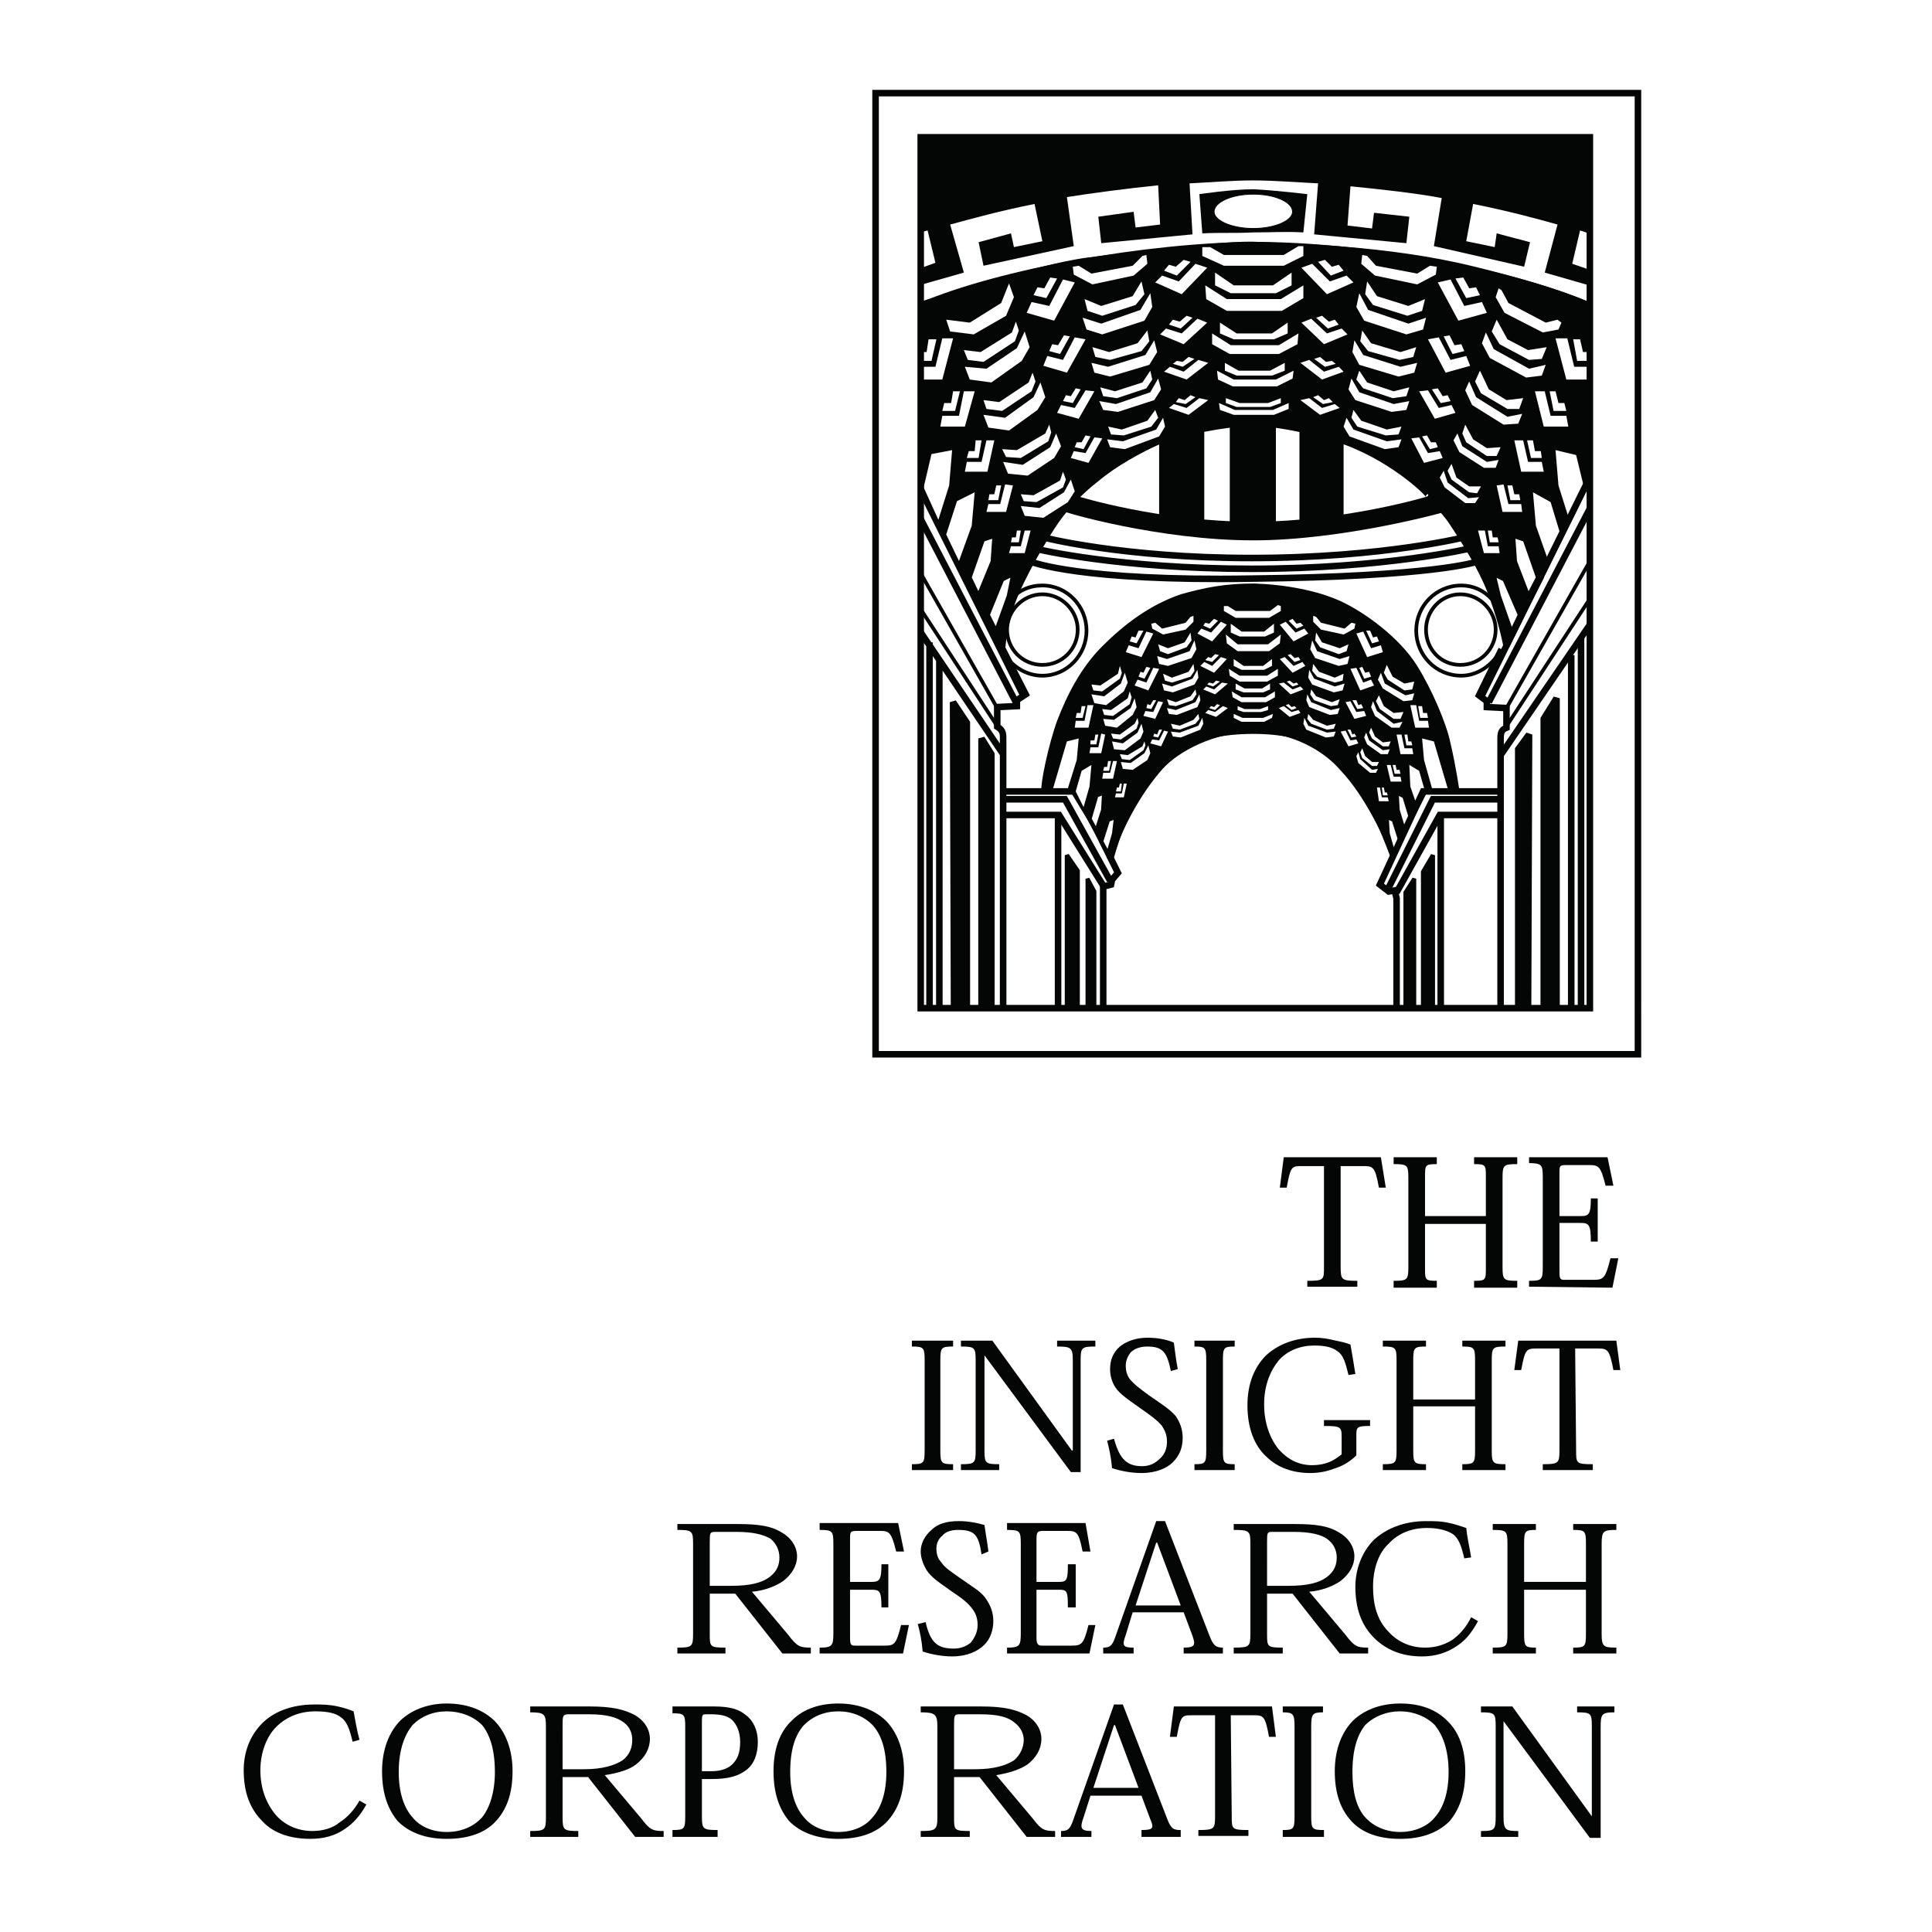 <?xml version="1.0" encoding="utf-8"?>
<!-- Generator: Adobe Illustrator 13.0.0, SVG Export Plug-In . SVG Version: 6.00 Build 14948)  -->
<!DOCTYPE svg PUBLIC "-//W3C//DTD SVG 1.0//EN" "http://www.w3.org/TR/2001/REC-SVG-20010904/DTD/svg10.dtd">
<svg version="1.0" id="Layer_1" xmlns="http://www.w3.org/2000/svg" xmlns:xlink="http://www.w3.org/1999/xlink" x="0px" y="0px"
	 width="192.756px" height="192.756px" viewBox="0 0 192.756 192.756" enable-background="new 0 0 192.756 192.756"
	 xml:space="preserve">
<g>
	<polygon fill-rule="evenodd" clip-rule="evenodd" fill="#FFFFFF" points="0,0 192.756,0 192.756,192.756 0,192.756 0,0 	"/>
	<path fill-rule="evenodd" clip-rule="evenodd" fill="#040606" d="M133.757,116.34h2.154c1.077,0,1.272,0,1.664,2.152h0.686
		l-0.49-3.033h-9.691l-0.392,3.033h0.686c0.392-2.152,0.489-2.152,1.566-2.152h2.153v10.078c0,1.271,0,1.369-1.664,1.369v0.588
		h4.992v-0.588c-1.565,0-1.664-0.098-1.664-1.369V116.34L133.757,116.34z"/>
	<path fill-rule="evenodd" clip-rule="evenodd" fill="#040606" d="M149.909,117.514c0-1.273,0.099-1.371,1.469-1.371v-0.684h-4.308
		v0.684c1.175,0,1.175,0.098,1.175,1.273v3.914h-6.069v-3.914c0-1.176,0-1.273,1.175-1.273v-0.684h-4.308v0.684
		c1.371,0,1.469,0.098,1.469,1.371v8.904c0,1.271-0.098,1.369-1.469,1.369v0.686h4.308v-0.686c-1.175,0-1.175-0.098-1.175-1.273
		v-4.402h6.069v4.402c0,1.176,0,1.273-1.175,1.273v0.686h4.308v-0.686c-1.37,0-1.469-0.098-1.469-1.369V117.514L149.909,117.514z"/>
	<path fill-rule="evenodd" clip-rule="evenodd" fill="#040606" d="M160.873,128.473l0.588-2.936h-0.783
		c-0.489,1.957-0.686,2.152-1.664,2.152h-2.938c-0.392,0-0.488-0.098-0.488-0.783v-4.893h2.152c0.783,0,0.979,0.197,0.979,1.859
		h0.686v-4.305h-0.686c0,1.564-0.196,1.762-0.979,1.762h-2.152v-4.307c0-0.684,0-0.783,0.685-0.783h2.251
		c0.979,0,1.175,0.1,1.665,2.057h0.782l-0.587-2.838h-7.831v0.586c1.272,0,1.37,0.195,1.37,1.371v9.002
		c0,1.271-0.098,1.369-1.37,1.369v0.588L160.873,128.473L160.873,128.473z"/>
	<path fill-rule="evenodd" clip-rule="evenodd" fill="#040606" d="M92.251,144.715c0,1.271-0.098,1.369-1.272,1.369v0.588h4.111
		v-0.588c-1.175,0-1.272-0.098-1.272-1.369v-9.002c0-1.271,0.097-1.369,1.272-1.369v-0.588h-4.111v0.588
		c1.174,0,1.272,0.098,1.272,1.369V144.715L92.251,144.715z"/>
	<path fill-rule="evenodd" clip-rule="evenodd" fill="#040606" d="M99.006,133.756h-3.133v0.588c1.371,0,1.468,0.098,1.468,1.369
		v9.002c0,1.271-0.098,1.369-1.468,1.369v0.588h3.817v-0.588c-1.37,0-1.468-0.098-1.468-1.369v-9.492l0,0l8.614,11.645h0.979
		v-11.154c0-1.271,0.099-1.369,1.469-1.369v-0.588h-3.817v0.588c1.37,0,1.566,0.098,1.566,1.369v9.002h-0.099L99.006,133.756
		L99.006,133.756z"/>
	<path fill-rule="evenodd" clip-rule="evenodd" fill="#040606" d="M117.507,136.594c-0.194-0.979-0.294-1.957-0.392-2.643
		c-0.685-0.293-1.565-0.488-2.643-0.488c-1.175,0-2.154,0.391-2.741,0.881c-0.685,0.586-0.979,1.369-0.979,2.25
		c0,0.686,0.195,1.271,0.489,1.762c0.489,0.781,1.468,1.369,2.545,2.152c0.979,0.686,1.664,1.174,2.154,1.762
		c0.293,0.488,0.489,0.879,0.489,1.564c0,0.783-0.294,1.369-0.783,1.762c-0.392,0.391-0.979,0.684-1.665,0.684
		c-1.468,0-2.251-0.586-2.838-2.738l-0.686,0.195c0.195,0.783,0.391,1.566,0.489,2.74c0.881,0.293,1.958,0.488,2.938,0.488
		c1.468,0,2.545-0.488,3.132-1.076c0.686-0.686,0.979-1.467,0.979-2.445c0-0.881-0.293-1.566-0.684-2.152
		c-0.589-0.686-1.371-1.174-2.645-2.057c-1.076-0.781-1.566-1.174-1.958-1.662c-0.293-0.393-0.392-0.881-0.392-1.273
		c0-0.586,0.196-0.977,0.49-1.369c0.391-0.391,0.979-0.586,1.664-0.586c1.566,0,1.958,0.586,2.35,2.445L117.507,136.594
		L117.507,136.594z"/>
	<path fill-rule="evenodd" clip-rule="evenodd" fill="#040606" d="M120.346,144.715c0,1.271-0.098,1.369-1.175,1.369v0.588h4.014
		v-0.588c-1.076,0-1.174-0.098-1.174-1.369v-9.002c0-1.271,0.098-1.369,1.174-1.369v-0.588h-4.014v0.588
		c1.077,0,1.175,0.098,1.175,1.369V144.715L120.346,144.715z"/>
	<path fill-rule="evenodd" clip-rule="evenodd" fill="#040606" d="M133.855,145.105c-0.393,0.295-0.784,0.588-1.272,0.783
		c-0.49,0.195-1.078,0.293-1.665,0.293c-1.37,0-2.447-0.586-3.328-1.564c-0.881-1.076-1.468-2.643-1.468-4.5
		c0-1.859,0.587-3.328,1.468-4.404c0.881-0.979,2.153-1.469,3.524-1.469c1.175,0,1.86,0.197,2.349,0.588
		c0.588,0.391,0.784,1.174,1.077,2.348l0.686-0.098c-0.195-1.174-0.294-1.859-0.489-2.936c-0.489-0.195-0.979-0.293-1.469-0.391
		c-0.783-0.195-1.37-0.293-2.056-0.293c-2.056,0-3.72,0.684-4.895,1.76c-1.175,1.176-1.86,2.838-1.86,4.99
		c0,2.252,0.686,4.014,1.86,5.09c1.175,1.174,2.741,1.662,4.405,1.662c0.979,0,1.762-0.195,2.545-0.488
		c0.881-0.295,1.566-0.783,2.056-1.273v-2.055c0-0.781,0.098-0.879,1.371-0.879v-0.588h-4.602v0.588
		c1.664,0,1.763,0.098,1.763,1.076V145.105L133.855,145.105z"/>
	<path fill-rule="evenodd" clip-rule="evenodd" fill="#040606" d="M148.833,135.713c0-1.271,0.098-1.369,1.37-1.369v-0.588h-4.308
		v0.588c1.175,0,1.273,0.098,1.273,1.369v3.914h-6.168v-3.914c0-1.271,0.098-1.369,1.272-1.369v-0.588h-4.307v0.588
		c1.272,0,1.37,0.098,1.37,1.369v9.002c0,1.271-0.098,1.369-1.37,1.369v0.588h4.307v-0.588c-1.175,0-1.272-0.098-1.272-1.369v-4.402
		h6.168v4.402c0,1.271-0.099,1.369-1.273,1.369v0.588h4.308v-0.588c-1.272,0-1.37-0.098-1.37-1.369V135.713L148.833,135.713z"/>
	<path fill-rule="evenodd" clip-rule="evenodd" fill="#040606" d="M157.153,134.539h2.252c0.979,0,1.175,0.098,1.565,2.152h0.686
		l-0.392-2.936h-9.789l-0.392,2.936h0.686c0.392-2.055,0.489-2.152,1.565-2.152h2.253v10.176c0,1.271-0.099,1.369-1.665,1.369v0.588
		h4.992v-0.588c-1.664,0-1.664-0.098-1.664-1.369L157.153,134.539L157.153,134.539z"/>
	<path fill-rule="evenodd" clip-rule="evenodd" fill="#040606" d="M75.022,158.805c1.272-0.098,2.447-0.588,3.132-1.076
		c0.882-0.686,1.371-1.566,1.371-2.445c0-0.881-0.489-1.762-1.469-2.35c-1.077-0.686-2.35-0.881-4.503-0.881h-5.971v0.588
		c1.468,0,1.566,0.098,1.566,1.369v9.002c0,1.273-0.098,1.371-1.566,1.371v0.586h4.797v-0.586c-1.566,0-1.566-0.098-1.566-1.371V159
		h2.545l4.699,5.969h2.839v-0.586c-1.077,0-1.37-0.098-2.251-1.271L75.022,158.805L75.022,158.805z M70.812,153.912
		c0-0.979,0-1.076,0.588-1.076h2.055c1.762,0,2.741,0.293,3.427,0.686c0.586,0.488,0.88,1.174,0.88,1.859
		c0,0.684-0.195,1.369-0.979,1.957c-0.783,0.586-1.958,0.879-3.817,0.879h-2.154V153.912L70.812,153.912z"/>
	<path fill-rule="evenodd" clip-rule="evenodd" fill="#040606" d="M90.097,164.969l0.587-2.836h-0.783
		c-0.49,1.955-0.686,2.053-1.664,2.053H85.3c-0.391,0-0.49-0.098-0.49-0.781v-4.795h2.154c0.784,0,0.979,0.098,0.979,1.762h0.686
		v-4.307h-0.686c0,1.566-0.195,1.762-0.979,1.762h-2.154v-4.207c0-0.783,0-0.881,0.686-0.881h2.251c0.979,0,1.175,0.098,1.664,2.055
		h0.783l-0.587-2.838h-7.832v0.686c1.272,0,1.37,0.098,1.37,1.369v8.904c0,1.271-0.098,1.469-1.37,1.469v0.586H90.097
		L90.097,164.969z"/>
	<path fill-rule="evenodd" clip-rule="evenodd" fill="#040606" d="M98.613,154.793c-0.098-0.881-0.293-1.859-0.391-2.643
		c-0.686-0.195-1.566-0.391-2.546-0.391c-1.272,0-2.153,0.293-2.741,0.881c-0.685,0.586-1.077,1.369-1.077,2.152
		c0,0.686,0.293,1.369,0.587,1.859c0.489,0.783,1.468,1.369,2.545,2.152c0.881,0.588,1.566,1.076,2.056,1.762
		c0.294,0.391,0.49,0.881,0.49,1.566c0,0.684-0.293,1.271-0.685,1.76c-0.49,0.393-1.077,0.588-1.665,0.588
		c-1.566,0-2.349-0.49-2.838-2.643l-0.783,0.195c0.196,0.686,0.392,1.566,0.49,2.74c0.881,0.293,1.958,0.49,2.937,0.49
		c1.469,0,2.545-0.49,3.231-1.176c0.587-0.586,0.881-1.467,0.881-2.348s-0.294-1.564-0.686-2.152
		c-0.489-0.783-1.273-1.174-2.643-2.152c-0.979-0.686-1.566-1.076-1.86-1.566c-0.391-0.391-0.489-0.881-0.489-1.369
		c0-0.49,0.196-0.979,0.587-1.273c0.294-0.391,0.882-0.586,1.566-0.586c1.665,0,2.056,0.488,2.35,2.445L98.613,154.793
		L98.613,154.793z"/>
	<path fill-rule="evenodd" clip-rule="evenodd" fill="#040606" d="M108.697,164.969l0.587-2.836h-0.686
		c-0.489,1.955-0.685,2.053-1.762,2.053h-2.839c-0.392,0-0.587-0.098-0.587-0.781v-4.795h2.251c0.783,0,0.881,0.098,0.881,1.762
		h0.783v-4.307h-0.783c0,1.566-0.098,1.762-0.881,1.762h-2.251v-4.207c0-0.783,0.097-0.881,0.685-0.881h2.35
		c0.979,0,1.175,0.098,1.566,2.055h0.783l-0.49-2.838h-7.831v0.686c1.272,0,1.371,0.098,1.371,1.369v8.904
		c0,1.271-0.099,1.469-1.371,1.469v0.586H108.697L108.697,164.969z"/>
	<path fill-rule="evenodd" clip-rule="evenodd" fill="#040606" d="M118.095,160.859l0.881,2.35c0.294,0.879,0.294,1.174-0.881,1.174
		v0.586h3.916v-0.586c-0.686,0-0.979-0.197-1.371-1.271l-4.405-11.352h-0.881l-4.111,11.645c-0.294,0.781-0.489,0.979-1.175,0.979
		v0.586h3.034v-0.586c-1.076,0-1.175-0.197-0.783-1.271l0.686-2.252H118.095L118.095,160.859z M117.801,160.176h-4.503l2.056-6.264
		h0.098L117.801,160.176L117.801,160.176z"/>
	<path fill-rule="evenodd" clip-rule="evenodd" fill="#040606" d="M130.625,158.805c1.272-0.098,2.446-0.588,3.132-1.076
		c0.882-0.686,1.371-1.566,1.371-2.445c0-0.881-0.489-1.762-1.469-2.35c-1.076-0.686-2.35-0.881-4.503-0.881h-6.069v0.588
		c1.565,0,1.664,0.098,1.664,1.369v9.002c0,1.273-0.099,1.371-1.664,1.371v0.586h4.895v-0.586c-1.566,0-1.566-0.098-1.566-1.371V159
		h2.545l4.699,5.969h2.839v-0.586c-1.077,0-1.37-0.098-2.251-1.271L130.625,158.805L130.625,158.805z M126.415,153.912
		c0-0.979,0-1.076,0.49-1.076h2.153c1.762,0,2.74,0.293,3.328,0.686c0.685,0.488,0.979,1.174,0.979,1.859
		c0,0.684-0.196,1.369-0.979,1.957c-0.783,0.586-1.958,0.879-3.817,0.879h-2.154V153.912L126.415,153.912z"/>
	<path fill-rule="evenodd" clip-rule="evenodd" fill="#040606" d="M146.777,161.35c-0.49,0.979-1.077,1.662-1.86,2.25
		c-0.783,0.488-1.664,0.783-2.741,0.783c-1.468,0-2.741-0.588-3.622-1.566c-1.175-1.174-1.565-2.74-1.565-4.5
		c0-1.859,0.587-3.426,1.565-4.307c0.979-1.076,2.35-1.564,3.817-1.564c1.273,0,2.057,0.293,2.546,0.586
		c0.587,0.393,0.881,1.174,1.175,2.447l0.686-0.098c-0.196-1.176-0.393-1.957-0.49-2.936c-0.587-0.197-1.175-0.393-1.664-0.49
		c-0.783-0.195-1.566-0.195-2.35-0.195c-2.251,0-4.013,0.783-5.188,1.859c-1.272,1.271-1.86,3.033-1.86,4.697
		c0,2.152,0.588,3.816,1.86,5.088c1.175,1.174,2.74,1.859,4.797,1.859c1.37,0,2.545-0.393,3.523-1.078
		c0.881-0.586,1.468-1.369,2.056-2.445L146.777,161.35L146.777,161.35z"/>
	<path fill-rule="evenodd" clip-rule="evenodd" fill="#040606" d="M159.797,154.01c0-1.271,0.195-1.369,1.468-1.369v-0.588h-4.308
		v0.588c1.176,0,1.273,0.098,1.273,1.369v3.816h-6.168v-3.816c0-1.271,0.099-1.369,1.175-1.369v-0.588h-4.307v0.588
		c1.37,0,1.468,0.098,1.468,1.369v9.002c0,1.273-0.098,1.371-1.468,1.371v0.586h4.307v-0.586c-1.076,0-1.175-0.098-1.175-1.371
		v-4.402h6.168v4.402c0,1.273-0.098,1.371-1.273,1.371v0.586h4.308v-0.586c-1.272,0-1.468-0.098-1.468-1.371V154.01L159.797,154.01z
		"/>
	<path fill-rule="evenodd" clip-rule="evenodd" fill="#040606" d="M35.865,179.646c-0.49,0.881-1.175,1.664-1.958,2.152
		c-0.685,0.588-1.664,0.881-2.741,0.881c-1.469,0-2.741-0.588-3.622-1.566c-1.077-1.271-1.566-2.836-1.566-4.5
		c0-1.859,0.685-3.424,1.566-4.305c1.077-1.076,2.447-1.566,3.916-1.566c1.273,0,2.056,0.195,2.545,0.588
		c0.588,0.391,0.881,1.174,1.175,2.445l0.686-0.195c-0.294-1.076-0.392-1.859-0.588-2.838c-0.489-0.195-1.077-0.391-1.566-0.488
		c-0.88-0.197-1.566-0.197-2.349-0.197c-2.35,0-4.112,0.783-5.189,1.859c-1.272,1.273-1.86,2.936-1.86,4.697
		c0,2.152,0.587,3.816,1.86,5.088c1.077,1.174,2.741,1.762,4.797,1.762c1.272,0,2.447-0.293,3.426-0.979
		c0.881-0.588,1.566-1.371,2.154-2.447L35.865,179.646L35.865,179.646z"/>
	<path fill-rule="evenodd" clip-rule="evenodd" fill="#040606" d="M44.578,183.463c2.153,0,3.817-0.588,4.895-1.762
		c1.077-1.174,1.664-2.74,1.664-4.99c0-2.152-0.685-3.914-1.859-5.088c-1.273-1.174-2.937-1.664-4.699-1.664
		c-1.665,0-3.329,0.49-4.601,1.664c-1.175,1.174-1.86,2.936-1.86,5.088c0,2.25,0.587,3.816,1.566,4.99
		C40.858,182.875,42.521,183.463,44.578,183.463L44.578,183.463L44.578,183.463z M44.578,170.742c1.37,0,2.643,0.49,3.524,1.371
		c0.783,0.979,1.272,2.445,1.272,4.695c0,1.957-0.49,3.523-1.272,4.502c-0.881,0.979-2.154,1.467-3.524,1.467
		c-1.371,0-2.643-0.488-3.425-1.467c-0.882-0.979-1.372-2.545-1.372-4.502c0-2.25,0.587-3.717,1.372-4.695
		C42.032,171.232,43.207,170.742,44.578,170.742L44.578,170.742L44.578,170.742z"/>
	<path fill-rule="evenodd" clip-rule="evenodd" fill="#040606" d="M60.338,177.104c1.371-0.197,2.546-0.588,3.132-1.078
		c0.881-0.684,1.371-1.564,1.371-2.543c0-0.881-0.489-1.762-1.468-2.35c-1.077-0.586-2.349-0.879-4.502-0.879h-5.972v0.586
		c1.468,0,1.567,0.195,1.567,1.469v9.002c0,1.271-0.099,1.369-1.567,1.369v0.588h4.797v-0.588c-1.468,0-1.566-0.098-1.566-1.369
		v-4.012h2.545l4.699,5.969h2.839v-0.588c-1.077,0-1.371-0.098-2.251-1.271L60.338,177.104L60.338,177.104z M56.128,172.211
		c0-0.979,0-1.176,0.588-1.176h2.056c1.762,0,2.741,0.295,3.426,0.783c0.686,0.49,0.881,1.174,0.881,1.762
		c0,0.686-0.195,1.467-0.979,2.055c-0.783,0.49-1.958,0.881-3.817,0.881h-2.154V172.211L56.128,172.211z"/>
	<path fill-rule="evenodd" clip-rule="evenodd" fill="#040606" d="M68.365,181.213c0,1.271-0.098,1.369-1.272,1.369v0.686h4.503
		v-0.686c-1.469,0-1.566-0.098-1.566-1.369v-3.719h0.979c1.665,0,2.643-0.293,3.426-0.881s1.175-1.566,1.175-2.838
		c0-1.174-0.489-2.152-1.175-2.643c-0.685-0.586-1.566-0.879-3.23-0.879h-4.111v0.684c1.174,0,1.272,0.098,1.272,1.371V181.213
		L68.365,181.213z M71.008,171.035c0.979,0,1.665,0.197,2.055,0.588c0.49,0.49,0.783,1.271,0.783,2.152
		c0,1.176-0.293,1.762-0.783,2.25c-0.489,0.49-1.272,0.686-2.055,0.686h-0.979v-4.697c0-0.881,0-0.979,0.392-0.979H71.008
		L71.008,171.035z"/>
	<path fill-rule="evenodd" clip-rule="evenodd" fill="#040606" d="M83.636,183.463c2.154,0,3.818-0.588,4.895-1.762
		c1.077-1.174,1.664-2.74,1.664-4.99c0-2.152-0.685-3.914-1.86-5.088c-1.273-1.174-2.937-1.664-4.699-1.664
		c-1.762,0-3.426,0.49-4.6,1.664c-1.273,1.174-1.861,2.936-1.861,5.088c0,2.25,0.587,3.816,1.566,4.99
		C79.917,182.875,81.58,183.463,83.636,183.463L83.636,183.463L83.636,183.463z M83.636,170.742c1.371,0,2.545,0.49,3.426,1.371
		c0.881,0.979,1.371,2.445,1.371,4.695c0,1.957-0.49,3.523-1.371,4.502c-0.783,0.979-2.056,1.467-3.426,1.467
		c-1.37,0-2.643-0.488-3.426-1.467c-0.881-0.979-1.37-2.545-1.37-4.502c0-2.25,0.489-3.717,1.37-4.695
		C81.091,171.232,82.266,170.742,83.636,170.742L83.636,170.742L83.636,170.742z"/>
	<path fill-rule="evenodd" clip-rule="evenodd" fill="#040606" d="M99.396,177.104c1.273-0.197,2.448-0.588,3.133-1.078
		c0.882-0.684,1.371-1.564,1.371-2.543c0-0.881-0.489-1.762-1.469-2.35c-1.077-0.586-2.35-0.879-4.503-0.879h-6.069v0.586
		c1.468,0,1.664,0.195,1.664,1.469v9.002c0,1.271-0.196,1.369-1.664,1.369v0.588h4.895v-0.588c-1.567,0-1.567-0.098-1.567-1.369
		v-4.012h2.545l4.699,5.969h2.839v-0.588c-1.077,0-1.37-0.098-2.251-1.271L99.396,177.104L99.396,177.104z M95.187,172.211
		c0-0.979,0-1.176,0.49-1.176h2.154c1.762,0,2.74,0.295,3.328,0.783c0.686,0.49,0.979,1.174,0.979,1.762
		c0,0.686-0.293,1.467-0.979,2.055c-0.783,0.49-1.958,0.881-3.818,0.881h-2.154V172.211L95.187,172.211z"/>
	<path fill-rule="evenodd" clip-rule="evenodd" fill="#040606" d="M113.886,179.156l0.88,2.35c0.392,0.881,0.295,1.076-0.88,1.076
		v0.686h3.915v-0.686c-0.686,0-0.979-0.098-1.37-1.174l-4.405-11.352h-0.881l-4.111,11.645c-0.294,0.783-0.49,0.979-1.175,0.979
		v0.588h3.034v-0.588c-1.077,0-1.175-0.293-0.783-1.369l0.686-2.154H113.886L113.886,179.156z M113.592,178.375h-4.504l2.057-6.262
		h0.098L113.592,178.375L113.592,178.375z"/>
	<path fill-rule="evenodd" clip-rule="evenodd" fill="#040606" d="M122.793,171.133h2.252c0.979,0,1.175,0,1.566,2.154h0.685
		l-0.391-3.033h-9.79l-0.392,3.033h0.686c0.392-2.154,0.49-2.154,1.566-2.154h2.252v10.08c0,1.271-0.099,1.369-1.665,1.369v0.588
		h4.993v-0.588c-1.665,0-1.665-0.098-1.665-1.369L122.793,171.133L122.793,171.133z"/>
	<path fill-rule="evenodd" clip-rule="evenodd" fill="#040606" d="M129.156,181.213c0,1.271-0.098,1.369-1.175,1.369v0.686h4.111
		v-0.686c-1.175,0-1.272-0.098-1.272-1.369v-8.904c0-1.273,0.098-1.469,1.175-1.469v-0.586h-4.014v0.586
		c1.077,0,1.175,0.195,1.175,1.469V181.213L129.156,181.213z"/>
	<path fill-rule="evenodd" clip-rule="evenodd" fill="#040606" d="M139.729,183.463c2.056,0,3.721-0.588,4.895-1.762
		c0.979-1.174,1.566-2.74,1.566-4.99c0-2.152-0.588-3.914-1.86-5.088c-1.175-1.174-2.839-1.664-4.601-1.664s-3.426,0.49-4.698,1.664
		c-1.175,1.174-1.86,2.936-1.86,5.088c0,2.25,0.587,3.816,1.664,4.99s2.741,1.762,4.797,1.762H139.729L139.729,183.463z
		 M139.729,170.742c1.272,0,2.545,0.49,3.426,1.371c0.783,0.979,1.371,2.445,1.371,4.695c0,1.957-0.489,3.523-1.371,4.502
		c-0.783,0.979-2.153,1.467-3.426,1.467c-1.37,0-2.643-0.488-3.524-1.467c-0.881-0.979-1.272-2.545-1.272-4.502
		c0-2.25,0.489-3.717,1.272-4.695c0.882-0.881,2.154-1.371,3.427-1.371H139.729L139.729,170.742z"/>
	<path fill-rule="evenodd" clip-rule="evenodd" fill="#040606" d="M150.888,170.254h-3.132v0.586c1.37,0,1.469,0.098,1.469,1.371
		v9.002c0,1.369-0.099,1.467-1.469,1.467v0.588h3.72v-0.588c-1.272,0-1.468-0.098-1.468-1.467v-9.492l0,0l8.614,11.645h1.076
		v-11.057c0-1.273,0.099-1.469,1.371-1.469v-0.586h-3.72v0.586c1.37,0,1.468,0.098,1.468,1.371v9.002l0,0L150.888,170.254
		L150.888,170.254z"/>
	<polygon fill-rule="evenodd" clip-rule="evenodd" fill="#FFFFFF" points="89.51,11.837 160.384,11.837 160.384,102.445 
		89.51,102.445 89.51,11.837 	"/>
	<path fill="none" stroke="#040606" stroke-width="0.654" stroke-miterlimit="2.613" d="M140.12,46.769L140.12,46.769
		L140.12,46.769z"/>
	
		<path fill-rule="evenodd" clip-rule="evenodd" fill="#040606" stroke="#040606" stroke-width="0.654" stroke-miterlimit="2.613" d="
		M150.301,64.381l8.713-17.613l-0.196-16.145c0,0-3.034-1.565-11.845-3.718c-8.712-2.153-18.208-2.251-21.438-2.446
		c-3.133-0.196-11.942,0.979-17.033,1.565c-5.188,0.685-17.229,4.599-17.229,4.599l0.196,16.634l8.517,17.319
		c0,0,0.098-1.859,0.979-4.501c0.979-2.642,3.035-6.067,3.916-7.437c1.175-1.858,2.839-3.62,4.503-4.892
		c1.86-1.565,4.405-2.935,6.168-3.718c1.763-0.88,7.146-1.859,9.299-1.859c2.252,0,6.069,0.685,9.594,1.957
		c4.895,1.859,8.419,5.381,8.125,5.381c0,0,1.469,1.272,2.35,2.642c0.979,1.468,3.133,4.794,4.014,7.437
		C149.909,62.229,150.301,64.381,150.301,64.381L150.301,64.381z"/>
	<path fill="none" stroke="#040606" stroke-width="0.654" stroke-miterlimit="2.613" d="M100.082,101.074V76.71
		c0,0,0-0.685,0-1.077c0-0.489,0-0.88,0-0.88s0-0.587,0-1.174c0-0.489-0.098-0.783-0.587-1.077v-1.957l1.958-0.098v-0.587
		l0.881-0.587l-2.35-4.599 M88.923,42.953l13.117,26.321 M101.354,70.056L88.335,45.007 M91.272,62.229l8.81,13.014 M93.719,65.751
		v35.323 M92.74,64.088v36.889"/>
	
		<polygon fill-rule="evenodd" clip-rule="evenodd" fill="#040606" stroke="#040606" stroke-width="0.654" stroke-miterlimit="2.613" points="
		96.46,100.977 96.46,72.112 95.09,70.056 95.187,101.074 96.46,100.977 	"/>
	
		<polygon fill-rule="evenodd" clip-rule="evenodd" fill="#040606" stroke="#040606" stroke-width="0.426" stroke-miterlimit="2.613" points="
		107.522,101.074 107.522,86.887 106.445,85.321 106.445,101.074 107.522,101.074 	"/>
	
		<polygon fill-rule="evenodd" clip-rule="evenodd" fill="#040606" stroke="#040606" stroke-width="0.426" stroke-miterlimit="2.613" points="
		141.98,101.074 141.98,86.984 142.959,85.321 142.959,101.074 141.98,101.074 	"/>
	
		<polygon fill-rule="evenodd" clip-rule="evenodd" fill="#040606" stroke="#040606" stroke-width="0.398" stroke-miterlimit="2.613" points="
		109.187,101.074 109.187,88.941 108.501,87.669 108.501,101.074 109.187,101.074 	"/>
	
		<polygon fill-rule="evenodd" clip-rule="evenodd" fill="#040606" stroke="#040606" stroke-width="0.398" stroke-miterlimit="2.613" points="
		140.219,101.074 140.219,89.039 141.099,87.669 141.099,101.074 140.219,101.074 	"/>
	
		<polygon fill-rule="evenodd" clip-rule="evenodd" fill="#040606" stroke="#040606" stroke-width="0.654" stroke-miterlimit="2.613" points="
		97.929,101.074 97.929,73.677 98.908,75.243 98.908,101.074 97.929,101.074 	"/>
	<path fill="none" stroke="#040606" stroke-width="0.654" stroke-miterlimit="2.613" d="M156.762,65.36v35.324 M157.741,63.696
		v36.89"/>
	
		<polygon fill-rule="evenodd" clip-rule="evenodd" fill="#040606" stroke="#040606" stroke-width="0.654" stroke-miterlimit="2.613" points="
		154.021,100.586 154.021,71.72 155.294,69.666 155.294,100.684 154.021,100.586 	"/>
	
		<polygon fill-rule="evenodd" clip-rule="evenodd" fill="#040606" stroke="#040606" stroke-width="0.654" stroke-miterlimit="2.613" points="
		152.454,100.684 152.553,73.286 151.476,74.753 151.476,100.684 152.454,100.684 	"/>
	<path fill="none" stroke="#040606" stroke-width="0.654" stroke-miterlimit="2.613" d="M102.921,56.064
		c0,0,4.895,1.957,21.928,1.663c18.208-0.195,22.418-1.663,22.418-1.663 M103.508,54.792c0,0,8.126,1.957,21.341,1.957
		c13.313,0,21.929-2.054,21.929-2.054 M104.096,53.618c0,0,7.93,2.055,20.753,2.055c13.216,0,21.635-2.153,21.635-2.153"/>
	<path fill-rule="evenodd" clip-rule="evenodd" fill="#040606" d="M144.134,51.074c0.099,0-10.083,2.837-19.089,2.837
		c-9.397,0-19.089-2.837-18.991-2.936l1.469-1.468c0,0,8.125,2.544,17.522,2.544c9.006,0,17.522-2.544,17.425-2.544L144.134,51.074
		L144.134,51.074z"/>
	<path fill-rule="evenodd" clip-rule="evenodd" fill="#040606" d="M122.695,52.444c0-3.131,0-9.002,0-9.98
		c0,0,0.783-0.294,2.35-0.294s2.251,0.294,2.251,0.294v9.98C125.828,52.444,124.262,52.444,122.695,52.444L122.695,52.444z"/>
	<path fill-rule="evenodd" clip-rule="evenodd" fill="#040606" d="M120.15,42.757c0,0-1.566,0.196-2.154,0.49
		c-0.684,0.293-2.349,0.782-2.349,0.979v8.219h4.503V42.757L120.15,42.757z"/>
	<path fill-rule="evenodd" clip-rule="evenodd" fill="#040606" d="M129.646,42.659c0,0,1.469,0.196,2.153,0.391
		c0.686,0.294,2.252,0.881,2.252,0.979v8.415h-4.405V42.659L129.646,42.659z"/>
	<path fill="none" stroke="#040606" stroke-width="0.654" stroke-miterlimit="2.613" d="M115.843,44.519L115.843,44.519
		L115.843,44.519z"/>
	<path fill-rule="evenodd" clip-rule="evenodd" fill="#040606" d="M145.602,78.863c0,0-0.293-2.152-0.88-4.696
		c-0.393-1.957-1.86-5.382-3.329-7.73c-1.762-2.838-5.286-5.381-7.636-6.458c-2.349-1.076-5.579-1.664-8.614-1.762
		c-2.937,0-4.895,0.392-7.342,1.077c-3.133,1.077-5.678,3.033-7.831,5.186c-2.154,2.152-3.524,4.892-4.503,7.436
		c-0.882,2.446-1.665,6.263-1.566,6.947h1.762c0,0,0.587-5.772,2.252-8.807c1.762-3.13,3.817-5.772,6.754-7.632
		c2.937-1.761,6.266-2.936,10.377-2.837c4.209,0.098,7.93,1.077,10.67,3.033c2.644,1.859,5.286,5.578,6.461,8.513
		c1.37,3.327,1.664,6.067,1.86,7.828C144.623,79.059,145.602,78.863,145.602,78.863L145.602,78.863z"/>
	<path fill="none" stroke="#040606" stroke-width="0.654" stroke-miterlimit="2.613" d="M139.043,85.419
		c0,0-2.545-6.85-4.209-8.708c-1.566-1.761-4.111-3.817-9.789-3.817c-6.167,0-9.3,2.349-10.671,4.208
		c-2.056,2.936-3.621,8.611-3.621,8.611 M149.909,79.744h-6.95l-4.405,8.806 M149.812,81.309h-6.167l-4.308,7.73 M125.339,19.567
		L125.339,19.567L125.339,19.567z"/>
	<path fill-rule="evenodd" clip-rule="evenodd" fill="#040606" d="M125.045,23.188c-1.86,0.097-3.328,0-5.091,0.097l-0.293-3.914
		c0,0,3.229-0.489,5.384-0.489c2.153,0.098,5.384,0.489,5.384,0.489l-0.392,3.816C128.178,23.089,127.003,23.188,125.045,23.188
		L125.045,23.188z"/>
	<path fill="none" stroke="#040606" stroke-width="0.654" stroke-miterlimit="2.613" d="M100.082,79.744h6.167l4.504,8.122
		 M100.082,81.309h5.58l4.405,7.045 M158.622,30.526c-8.419-3.621-22.907-6.067-33.577-6.067
		c-10.572,0.098-25.158,2.642-33.186,6.067 M162.146,27.199L162.146,27.199"/>
	<path fill-rule="evenodd" clip-rule="evenodd" fill="#040606" d="M159.698,23.677v-11.84H90.293l0.098,11.742c0,0,0,0,2.154-0.587
		l0.783,3.229l-3.035,1.076v1.565l5.874-1.664l-1.37-4.794c2.153-0.587,4.992-1.37,8.418-2.055l0.783,3.718l-2.839,0.587
		l-0.294-1.37l-3.23,0.881l0.489,2.348l9.007-1.957l-0.686-4.893c2.447-0.391,6.167-0.88,9.104-1.174l0.195,3.914l-2.447,0.294
		l-0.196-1.566l-3.523,0.49l0.293,2.642l9.104-0.88l-0.294-5.088c2.056-0.098,4.209-0.294,6.363-0.294
		c2.056,0,4.405,0.196,6.46,0.294l-0.391,5.088l9.201,0.88l0.294-2.642l-3.523-0.392l-0.196,1.565l-2.447-0.293l0.294-3.914
		c2.937,0.293,6.559,0.685,9.104,1.174l-0.783,4.794l9.006,2.055l0.588-2.446l-3.328-0.881l-0.196,1.37l-2.839-0.587l0.686-3.718
		c3.426,0.685,6.362,1.468,8.419,2.055l-1.273,4.794l5.776,1.664l0.098-1.468l-3.133-1.076l0.783-3.327
		C159.698,23.677,159.601,23.677,159.698,23.677L159.698,23.677z"/>
	
		<path fill-rule="evenodd" clip-rule="evenodd" fill="#FFFFFF" stroke="#040606" stroke-width="0.086" stroke-miterlimit="2.613" d="
		M125.045,19.371c2.153,0,3.915,0.783,3.915,1.761c0,0.88-1.762,1.664-3.915,1.664c-2.154,0-3.916-0.783-3.916-1.664
		C121.129,20.154,122.891,19.371,125.045,19.371L125.045,19.371z"/>
	<polygon fill-rule="evenodd" clip-rule="evenodd" fill="#FFFFFF" points="93.621,51.857 94.698,48.432 94.992,44.91 92.936,45.301 
		92.153,48.628 93.621,51.857 	"/>
	<polygon fill-rule="evenodd" clip-rule="evenodd" fill="#FFFFFF" points="95.677,55.967 96.95,52.444 97.244,49.117 95.481,49.998 
		94.404,53.325 95.677,55.967 	"/>
	
		<polygon fill-rule="evenodd" clip-rule="evenodd" fill="#FFFFFF" stroke="#040606" stroke-width="0.74" stroke-miterlimit="2.613" points="
		97.635,59.881 99.201,56.064 99.396,53.227 97.929,53.716 96.558,57.63 97.635,59.881 	"/>
	
		<polygon fill-rule="evenodd" clip-rule="evenodd" fill="#FFFFFF" stroke="#040606" stroke-width="0.654" stroke-miterlimit="2.613" points="
		99.396,63.305 100.768,59.489 101.257,57.043 99.887,57.728 98.418,61.348 99.396,63.305 	"/>
	<polygon fill-rule="evenodd" clip-rule="evenodd" fill="#FFFFFF" points="156.565,51.857 155.489,48.432 155.195,44.91 
		157.251,45.399 158.035,48.628 156.565,51.857 	"/>
	<polygon fill-rule="evenodd" clip-rule="evenodd" fill="#FFFFFF" points="154.511,56.064 153.237,52.444 152.944,49.117 
		154.706,50.096 155.685,53.325 154.511,56.064 	"/>
	
		<polygon fill-rule="evenodd" clip-rule="evenodd" fill="#FFFFFF" stroke="#040606" stroke-width="0.74" stroke-miterlimit="2.613" points="
		152.454,59.881 150.986,56.064 150.79,53.227 152.259,53.716 153.629,57.63 152.454,59.881 	"/>
	
		<polygon fill-rule="evenodd" clip-rule="evenodd" fill="#FFFFFF" stroke="#040606" stroke-width="0.653" stroke-miterlimit="2.613" points="
		150.79,63.403 149.42,59.489 148.833,57.043 150.203,57.728 151.77,61.348 150.79,63.403 	"/>
	<polygon fill-rule="evenodd" clip-rule="evenodd" fill="#FFFFFF" points="120.346,29.841 122.401,31.016 127.884,31.016 
		130.037,29.743 130.037,28.471 127.786,29.841 122.401,29.841 120.248,28.471 120.346,29.841 	"/>
	<polygon fill-rule="evenodd" clip-rule="evenodd" fill="#FFFFFF" points="120.934,34.342 122.695,35.32 127.59,35.32 
		129.45,34.342 129.548,33.266 127.59,34.44 122.793,34.44 120.934,33.266 120.934,34.342 	"/>
	<polygon fill-rule="evenodd" clip-rule="evenodd" fill="#FFFFFF" points="121.521,37.865 122.989,38.55 127.395,38.55 
		128.96,37.767 129.059,36.984 127.296,37.865 123.087,37.865 121.423,36.984 121.521,37.865 	"/>
	<polygon fill-rule="evenodd" clip-rule="evenodd" fill="#FFFFFF" points="121.717,40.898 123.087,41.387 127.101,41.387 
		128.569,40.8 128.569,40.213 127.003,40.898 123.185,40.898 121.618,40.213 121.717,40.898 	"/>
	<polygon fill-rule="evenodd" clip-rule="evenodd" fill="#FFFFFF" points="121.228,28.471 122.793,29.254 127.296,29.254 
		128.862,28.471 128.862,27.199 127.003,28.471 123.087,28.471 121.228,27.199 121.228,28.471 	"/>
	<polygon fill-rule="evenodd" clip-rule="evenodd" fill="#FFFFFF" points="121.717,33.266 123.087,33.853 127.101,33.853 
		128.471,33.266 128.471,32.189 126.905,33.266 123.38,33.266 121.717,32.189 121.717,33.266 	"/>
	<polygon fill-rule="evenodd" clip-rule="evenodd" fill="#FFFFFF" points="122.206,36.984 123.38,37.473 126.905,37.473 
		128.178,36.984 128.178,36.202 126.709,36.984 123.576,36.984 122.206,36.202 122.206,36.984 	"/>
	<polygon fill-rule="evenodd" clip-rule="evenodd" fill="#FFFFFF" points="122.304,40.213 123.38,40.604 126.709,40.604 
		127.786,40.213 127.786,39.724 126.513,40.213 123.674,40.213 122.304,39.724 122.304,40.213 	"/>
	<polygon fill-rule="evenodd" clip-rule="evenodd" fill="#FFFFFF" points="119.954,25.536 122.108,26.514 128.079,26.514 
		130.037,25.536 130.037,24.558 129.548,24.558 128.079,25.438 122.108,25.438 120.737,24.655 119.954,24.655 119.954,25.536 	"/>
	<polygon fill-rule="evenodd" clip-rule="evenodd" fill="#FFFFFF" points="141.98,32.875 140.315,33.363 136.106,31.994 
		135.323,30.624 135.617,29.254 136.498,30.917 140.512,32.288 142.273,31.7 141.98,32.875 	"/>
	<polygon fill-rule="evenodd" clip-rule="evenodd" fill="#FFFFFF" points="141.099,37.18 139.532,37.571 135.617,36.397 
		134.932,35.125 135.128,33.951 136.009,35.418 139.729,36.593 141.393,36.202 141.099,37.18 	"/>
	<polygon fill-rule="evenodd" clip-rule="evenodd" fill="#FFFFFF" points="140.315,40.898 138.848,41.094 135.226,39.919 
		134.54,38.844 134.834,37.767 135.617,39.136 139.043,40.311 140.609,40.018 140.315,40.898 	"/>
	<polygon fill-rule="evenodd" clip-rule="evenodd" fill="#FFFFFF" points="139.532,44.616 138.162,44.812 134.639,43.54 
		134.051,42.562 134.345,41.681 135.03,42.855 138.358,44.029 139.826,43.833 139.532,44.616 	"/>
	<polygon fill-rule="evenodd" clip-rule="evenodd" fill="#FFFFFF" points="141.883,31.016 140.414,31.504 136.988,30.428 
		136.204,29.352 136.4,28.08 137.379,29.547 140.512,30.526 142.176,29.841 141.883,31.016 	"/>
	<polygon fill-rule="evenodd" clip-rule="evenodd" fill="#FFFFFF" points="141.001,35.615 139.631,35.908 136.498,35.027 
		135.715,34.048 135.911,32.972 136.792,34.245 139.729,35.125 141.295,34.636 141.001,35.615 	"/>
	<polygon fill-rule="evenodd" clip-rule="evenodd" fill="#FFFFFF" points="140.315,39.528 138.945,39.724 136.009,38.745 
		135.323,37.865 135.617,36.984 136.4,38.158 139.043,39.039 140.609,38.647 140.315,39.528 	"/>
	<polygon fill-rule="evenodd" clip-rule="evenodd" fill="#FFFFFF" points="139.532,43.344 138.261,43.442 135.421,42.562 
		134.834,41.681 135.03,40.898 135.813,41.975 138.358,42.855 139.826,42.562 139.532,43.344 	"/>
	<polygon fill-rule="evenodd" clip-rule="evenodd" fill="#FFFFFF" points="143.253,27.395 141.393,28.374 137.184,27.493 
		135.813,26.319 135.911,25.438 136.4,25.536 137.281,26.514 141.393,27.297 142.665,26.514 143.351,26.612 143.253,27.395 	"/>
	<polygon fill-rule="evenodd" clip-rule="evenodd" fill="#FFFFFF" points="96.754,37.865 98.908,38.158 101.942,36.005 
		102.726,34.636 102.235,33.07 101.453,34.733 98.418,36.788 96.265,36.593 96.754,37.865 	"/>
	<polygon fill-rule="evenodd" clip-rule="evenodd" fill="#FFFFFF" points="96.558,35.908 98.124,36.104 101.257,34.048 
		101.648,32.972 101.354,32.091 100.963,33.168 97.831,35.125 96.167,34.929 96.558,35.908 	"/>
	<polygon fill-rule="evenodd" clip-rule="evenodd" fill="#FFFFFF" points="98.613,42.659 100.67,42.953 103.508,40.898 
		104.291,39.626 103.802,38.158 103.117,39.626 100.278,41.681 98.124,41.387 98.613,42.659 	"/>
	<polygon fill-rule="evenodd" clip-rule="evenodd" fill="#FFFFFF" points="98.418,40.8 99.984,40.996 102.921,39.039 103.312,38.06 
		103.02,37.18 102.628,38.158 99.69,40.116 98.124,39.919 98.418,40.8 	"/>
	<polygon fill-rule="evenodd" clip-rule="evenodd" fill="#FFFFFF" points="100.571,47.258 102.529,47.454 105.173,45.692 
		105.858,44.519 105.369,43.247 104.781,44.616 102.04,46.377 100.082,46.084 100.571,47.258 	"/>
	<polygon fill-rule="evenodd" clip-rule="evenodd" fill="#FFFFFF" points="100.376,45.595 101.845,45.692 104.585,44.029 
		104.879,43.148 104.684,42.366 104.291,43.247 101.453,44.91 99.984,44.812 100.376,45.595 	"/>
	<polygon fill-rule="evenodd" clip-rule="evenodd" fill="#FFFFFF" points="102.235,51.465 104.096,51.662 106.543,50.096 
		107.229,49.019 106.837,47.845 106.151,49.117 103.704,50.683 101.845,50.487 102.235,51.465 	"/>
	<polygon fill-rule="evenodd" clip-rule="evenodd" fill="#FFFFFF" points="102.138,49.998 103.411,50.096 106.054,48.628 
		106.348,47.845 106.054,47.062 105.76,47.943 103.117,49.411 101.845,49.313 102.138,49.998 	"/>
	<polygon fill-rule="evenodd" clip-rule="evenodd" fill="#FFFFFF" points="94.796,33.07 97.145,33.363 100.376,31.504 
		101.159,29.645 100.67,28.275 99.887,30.232 96.754,32.189 94.404,31.896 94.796,33.07 	"/>
	<polygon fill-rule="evenodd" clip-rule="evenodd" fill="#FFFFFF" points="153.825,37.473 152.259,37.669 148.637,35.712 
		147.854,34.245 148.245,33.168 149.028,34.831 152.553,36.788 154.217,36.397 153.825,37.473 	"/>
	<polygon fill-rule="evenodd" clip-rule="evenodd" fill="#FFFFFF" points="153.825,35.81 152.553,35.908 149.616,34.342 
		148.833,33.07 149.322,31.896 150.398,33.853 152.454,34.929 154.315,34.636 153.825,35.81 	"/>
	<polygon fill-rule="evenodd" clip-rule="evenodd" fill="#FFFFFF" points="155.489,32.875 153.923,33.168 150.105,31.211 
		149.225,29.645 149.518,28.765 149.812,28.96 150.497,30.232 154.217,32.189 155.392,31.896 155.783,32.189 155.489,32.875 	"/>
	<polygon fill-rule="evenodd" clip-rule="evenodd" fill="#FFFFFF" points="151.476,42.268 150.008,42.366 146.874,40.409 
		146.189,38.941 146.581,38.06 147.267,39.626 150.398,41.583 151.867,41.29 151.476,42.268 	"/>
	<polygon fill-rule="evenodd" clip-rule="evenodd" fill="#FFFFFF" points="151.573,40.8 150.398,40.8 147.756,39.234 147.169,38.06 
		147.657,36.984 148.539,38.844 150.301,39.919 151.965,39.724 151.573,40.8 	"/>
	<polygon fill-rule="evenodd" clip-rule="evenodd" fill="#FFFFFF" points="149.225,46.671 148.05,46.671 145.602,45.105 
		145.015,43.931 145.406,43.247 145.896,44.519 148.343,46.084 149.518,45.888 149.225,46.671 	"/>
	<polygon fill-rule="evenodd" clip-rule="evenodd" fill="#FFFFFF" points="149.322,45.497 148.343,45.497 146.287,44.127 
		145.896,43.247 146.189,42.366 146.973,43.833 148.343,44.714 149.714,44.616 149.322,45.497 	"/>
	<polygon fill-rule="evenodd" clip-rule="evenodd" fill="#FFFFFF" points="147.169,50.194 146.189,50.194 144.134,48.628 
		143.645,47.649 144.036,46.964 144.428,48.139 146.483,49.704 147.561,49.606 147.169,50.194 	"/>
	<polygon fill-rule="evenodd" clip-rule="evenodd" fill="#FFFFFF" points="147.364,49.215 146.581,49.117 144.819,47.845 
		144.428,46.964 144.819,46.28 145.309,47.649 146.581,48.53 147.756,48.53 147.364,49.215 	"/>
	<polygon fill-rule="evenodd" clip-rule="evenodd" fill="#FFFFFF" points="103.508,28.667 104.193,28.765 104.781,27.688 
		105.467,27.787 104.39,29.743 103.117,29.45 103.508,28.667 	"/>
	<polygon fill-rule="evenodd" clip-rule="evenodd" fill="#FFFFFF" points="102.432,31.211 105.173,31.994 107.229,28.177 
		106.054,27.884 104.684,30.526 102.921,30.135 102.432,31.211 	"/>
	<polygon fill-rule="evenodd" clip-rule="evenodd" fill="#FFFFFF" points="104.977,34.342 105.564,34.44 106.151,33.461 
		106.739,33.559 105.76,35.32 104.684,35.027 104.977,34.342 	"/>
	<polygon fill-rule="evenodd" clip-rule="evenodd" fill="#FFFFFF" points="104.096,36.495 106.445,37.18 108.305,33.853 
		107.229,33.658 106.054,35.908 104.487,35.517 104.096,36.495 	"/>
	<polygon fill-rule="evenodd" clip-rule="evenodd" fill="#FFFFFF" points="106.348,39.43 106.837,39.528 107.326,38.745 
		107.815,38.844 107.033,40.213 106.054,40.018 106.348,39.43 	"/>
	<polygon fill-rule="evenodd" clip-rule="evenodd" fill="#FFFFFF" points="105.467,41.191 107.62,41.779 109.187,39.039 
		108.305,38.941 107.229,40.702 105.858,40.409 105.467,41.191 	"/>
	<polygon fill-rule="evenodd" clip-rule="evenodd" fill="#FFFFFF" points="107.425,44.127 107.914,44.127 108.305,43.442 
		108.795,43.54 108.109,44.812 107.229,44.616 107.425,44.127 	"/>
	<polygon fill-rule="evenodd" clip-rule="evenodd" fill="#FFFFFF" points="106.837,45.692 108.599,46.182 109.97,43.736 
		109.187,43.638 108.305,45.204 107.131,45.007 106.837,45.692 	"/>
	<polygon fill-rule="evenodd" clip-rule="evenodd" fill="#FFFFFF" points="147.267,28.667 146.581,28.765 145.994,27.688 
		145.211,27.787 146.287,29.743 147.657,29.45 147.267,28.667 	"/>
	<polygon fill-rule="evenodd" clip-rule="evenodd" fill="#FFFFFF" points="148.343,31.211 145.504,31.994 143.449,28.177 
		144.722,27.884 146.092,30.526 147.854,30.135 148.343,31.211 	"/>
	<polygon fill-rule="evenodd" clip-rule="evenodd" fill="#FFFFFF" points="145.798,34.342 145.112,34.44 144.623,33.461 
		144.036,33.559 144.917,35.32 146.092,35.027 145.798,34.342 	"/>
	<polygon fill-rule="evenodd" clip-rule="evenodd" fill="#FFFFFF" points="146.679,36.495 144.232,37.18 142.47,33.853 
		143.546,33.658 144.722,35.908 146.287,35.517 146.679,36.495 	"/>
	<polygon fill-rule="evenodd" clip-rule="evenodd" fill="#FFFFFF" points="144.428,39.43 143.938,39.528 143.449,38.745 
		142.861,38.844 143.742,40.213 144.722,40.018 144.428,39.43 	"/>
	<polygon fill-rule="evenodd" clip-rule="evenodd" fill="#FFFFFF" points="145.211,41.191 143.154,41.779 141.588,39.039 
		142.47,38.941 143.546,40.702 144.819,40.409 145.211,41.191 	"/>
	<polygon fill-rule="evenodd" clip-rule="evenodd" fill="#FFFFFF" points="143.253,44.127 142.764,44.127 142.371,43.442 
		141.883,43.54 142.665,44.812 143.449,44.616 143.253,44.127 	"/>
	<polygon fill-rule="evenodd" clip-rule="evenodd" fill="#FFFFFF" points="143.938,45.692 142.078,46.182 140.806,43.736 
		141.588,43.638 142.47,45.204 143.645,45.007 143.938,45.692 	"/>
	<polygon fill-rule="evenodd" clip-rule="evenodd" fill="#FFFFFF" points="91.468,36.005 91.664,35.125 92.447,35.125 
		92.643,33.853 93.425,33.853 92.936,36.005 91.468,36.005 	"/>
	<polygon fill-rule="evenodd" clip-rule="evenodd" fill="#FFFFFF" points="94.208,40.213 94.895,40.213 95.09,39.039 95.775,39.039 
		95.286,40.996 94.013,40.996 94.208,40.213 	"/>
	<polygon fill-rule="evenodd" clip-rule="evenodd" fill="#FFFFFF" points="91.174,37.865 94.013,37.865 95.09,33.755 94.013,33.755 
		93.328,36.593 91.468,36.593 91.174,37.865 	"/>
	<polygon fill-rule="evenodd" clip-rule="evenodd" fill="#FFFFFF" points="96.46,45.692 96.656,45.007 97.244,45.007 97.341,43.931 
		97.929,43.931 97.635,45.692 96.46,45.692 	"/>
	<polygon fill-rule="evenodd" clip-rule="evenodd" fill="#FFFFFF" points="98.613,49.9 98.712,49.313 99.201,49.313 99.396,48.432 
		99.887,48.432 99.593,49.9 98.613,49.9 	"/>
	<polygon fill-rule="evenodd" clip-rule="evenodd" fill="#FFFFFF" points="100.865,54.107 100.963,53.618 101.354,53.618 
		101.453,52.933 101.845,52.933 101.648,54.107 100.865,54.107 	"/>
	<polygon fill-rule="evenodd" clip-rule="evenodd" fill="#FFFFFF" points="96.265,47.062 98.516,47.062 99.201,43.931 
		98.418,43.931 97.929,46.084 96.46,46.084 96.265,47.062 	"/>
	<polygon fill-rule="evenodd" clip-rule="evenodd" fill="#FFFFFF" points="98.418,51.074 100.376,51.074 101.062,48.432 
		100.278,48.334 99.788,50.292 98.613,50.292 98.418,51.074 	"/>
	<polygon fill-rule="evenodd" clip-rule="evenodd" fill="#FFFFFF" points="100.67,55.184 102.235,55.184 102.823,52.933 
		102.235,52.933 101.845,54.499 100.865,54.499 100.67,55.184 	"/>
	<polygon fill-rule="evenodd" clip-rule="evenodd" fill="#FFFFFF" points="93.817,42.562 96.265,42.562 97.244,39.039 
		96.167,39.039 95.677,41.485 94.013,41.485 93.817,42.562 	"/>
	<polygon fill-rule="evenodd" clip-rule="evenodd" fill="#FFFFFF" points="158.817,36.005 158.72,35.125 157.937,35.125 
		157.643,33.853 156.957,33.853 157.35,36.005 158.817,36.005 	"/>
	<polygon fill-rule="evenodd" clip-rule="evenodd" fill="#FFFFFF" points="156.076,40.213 155.489,40.213 155.195,39.039 
		154.608,39.039 155,40.996 156.272,40.996 156.076,40.213 	"/>
	<polygon fill-rule="evenodd" clip-rule="evenodd" fill="#FFFFFF" points="159.111,37.865 156.272,37.865 155.195,33.755 
		156.37,33.755 157.056,36.593 158.817,36.593 159.111,37.865 	"/>
	<polygon fill-rule="evenodd" clip-rule="evenodd" fill="#FFFFFF" points="153.825,45.692 153.728,45.007 153.14,45.007 
		152.944,43.931 152.356,43.931 152.748,45.692 153.825,45.692 	"/>
	<polygon fill-rule="evenodd" clip-rule="evenodd" fill="#FFFFFF" points="151.672,49.9 151.573,49.313 151.084,49.313 
		150.888,48.432 150.398,48.432 150.692,49.9 151.672,49.9 	"/>
	<polygon fill-rule="evenodd" clip-rule="evenodd" fill="#FFFFFF" points="149.518,54.107 149.42,53.618 148.931,53.618 
		148.833,52.933 148.44,52.933 148.637,54.107 149.518,54.107 	"/>
	<polygon fill-rule="evenodd" clip-rule="evenodd" fill="#FFFFFF" points="154.021,47.062 151.77,47.062 151.084,43.931 
		151.965,43.931 152.454,46.084 153.825,46.084 154.021,47.062 	"/>
	<polygon fill-rule="evenodd" clip-rule="evenodd" fill="#FFFFFF" points="151.867,51.074 149.909,51.074 149.322,48.432 
		150.008,48.334 150.497,50.292 151.77,50.292 151.867,51.074 	"/>
	<polygon fill-rule="evenodd" clip-rule="evenodd" fill="#FFFFFF" points="149.616,55.184 148.05,55.184 147.462,52.933 
		148.147,52.933 148.44,54.499 149.518,54.499 149.616,55.184 	"/>
	<polygon fill-rule="evenodd" clip-rule="evenodd" fill="#FFFFFF" points="156.469,42.562 154.021,42.562 153.14,39.039 
		154.118,39.039 154.706,41.485 156.272,41.485 156.469,42.562 	"/>
	<polygon fill-rule="evenodd" clip-rule="evenodd" fill="#FFFFFF" points="108.403,32.875 109.97,33.363 114.179,31.994 
		114.962,30.624 114.766,29.254 113.787,30.917 109.871,32.288 108.012,31.7 108.403,32.875 	"/>
	<polygon fill-rule="evenodd" clip-rule="evenodd" fill="#FFFFFF" points="109.187,37.18 110.753,37.571 114.668,36.397 
		115.451,35.125 115.157,33.951 114.276,35.418 110.557,36.593 108.893,36.202 109.187,37.18 	"/>
	<polygon fill-rule="evenodd" clip-rule="evenodd" fill="#FFFFFF" points="110.067,40.898 111.536,41.094 115.157,39.919 
		115.843,38.844 115.55,37.767 114.766,39.136 111.34,40.311 109.676,40.018 110.067,40.898 	"/>
	<polygon fill-rule="evenodd" clip-rule="evenodd" fill="#FFFFFF" points="110.753,44.616 112.221,44.812 115.647,43.54 
		116.234,42.562 116.039,41.681 115.354,42.855 112.025,44.029 110.459,43.833 110.753,44.616 	"/>
	<polygon fill-rule="evenodd" clip-rule="evenodd" fill="#FFFFFF" points="108.501,31.016 109.97,31.504 113.298,30.428 
		114.179,29.352 113.886,28.08 113.004,29.547 109.871,30.526 108.207,29.841 108.501,31.016 	"/>
	<polygon fill-rule="evenodd" clip-rule="evenodd" fill="#FFFFFF" points="109.284,35.615 110.753,35.908 113.886,35.027 
		114.668,34.048 114.473,32.972 113.494,34.245 110.654,35.125 108.99,34.636 109.284,35.615 	"/>
	<polygon fill-rule="evenodd" clip-rule="evenodd" fill="#FFFFFF" points="110.067,39.528 111.438,39.724 114.374,38.745 
		114.962,37.865 114.766,36.984 113.982,38.158 111.242,39.039 109.773,38.647 110.067,39.528 	"/>
	<polygon fill-rule="evenodd" clip-rule="evenodd" fill="#FFFFFF" points="110.85,43.344 112.123,43.442 114.864,42.562 
		115.55,41.681 115.256,40.898 114.473,41.975 111.927,42.855 110.557,42.562 110.85,43.344 	"/>
	<polygon fill-rule="evenodd" clip-rule="evenodd" fill="#FFFFFF" points="107.131,27.395 108.99,28.374 113.102,27.493 
		114.473,26.319 114.374,25.438 113.982,25.536 113.004,26.514 108.893,27.297 107.62,26.514 107.033,26.612 107.131,27.395 	"/>
	<polygon fill-rule="evenodd" clip-rule="evenodd" fill="#FFFFFF" points="116.137,27.003 116.626,26.417 117.312,26.612 
		118.095,25.927 118.779,26.123 117.409,27.493 116.137,27.003 	"/>
	<polygon fill-rule="evenodd" clip-rule="evenodd" fill="#FFFFFF" points="116.626,32.385 117.018,31.896 117.703,32.091 
		118.388,31.504 118.976,31.7 117.801,32.777 116.626,32.385 	"/>
	<polygon fill-rule="evenodd" clip-rule="evenodd" fill="#FFFFFF" points="117.018,36.299 117.409,36.005 117.996,36.104 
		118.584,35.615 119.171,35.81 117.996,36.593 117.018,36.299 	"/>
	<polygon fill-rule="evenodd" clip-rule="evenodd" fill="#FFFFFF" points="117.312,40.116 117.604,39.724 118.192,39.919 
		118.779,39.43 119.27,39.626 118.29,40.311 117.312,40.116 	"/>
	<polygon fill-rule="evenodd" clip-rule="evenodd" fill="#FFFFFF" points="115.256,28.177 117.899,29.352 120.443,26.71 
		119.27,26.319 117.604,28.08 115.941,27.493 115.256,28.177 	"/>
	<polygon fill-rule="evenodd" clip-rule="evenodd" fill="#FFFFFF" points="115.745,33.363 118.095,34.342 120.443,32.189 
		119.465,31.798 117.899,33.266 116.332,32.777 115.745,33.363 	"/>
	<polygon fill-rule="evenodd" clip-rule="evenodd" fill="#FFFFFF" points="116.137,37.082 118.388,37.865 120.542,36.202 
		119.562,35.908 118.095,37.082 116.724,36.593 116.137,37.082 	"/>
	<polygon fill-rule="evenodd" clip-rule="evenodd" fill="#FFFFFF" points="116.626,40.702 118.584,41.387 120.542,39.919 
		119.661,39.724 118.388,40.702 117.115,40.311 116.626,40.702 	"/>
	<polygon fill-rule="evenodd" clip-rule="evenodd" fill="#FFFFFF" points="134.051,27.003 133.562,26.417 132.876,26.612 
		132.191,25.927 131.505,26.123 132.778,27.493 134.051,27.003 	"/>
	<polygon fill-rule="evenodd" clip-rule="evenodd" fill="#FFFFFF" points="133.562,32.385 133.17,31.896 132.583,32.091 
		131.897,31.504 131.31,31.7 132.484,32.777 133.562,32.385 	"/>
	<polygon fill-rule="evenodd" clip-rule="evenodd" fill="#FFFFFF" points="133.268,36.299 132.876,36.005 132.289,36.104 
		131.702,35.615 131.114,35.81 132.191,36.593 133.268,36.299 	"/>
	<polygon fill-rule="evenodd" clip-rule="evenodd" fill="#FFFFFF" points="132.975,40.116 132.583,39.724 132.093,39.919 
		131.505,39.43 131.016,39.626 131.995,40.311 132.975,40.116 	"/>
	<polygon fill-rule="evenodd" clip-rule="evenodd" fill="#FFFFFF" points="135.03,28.177 132.387,29.352 129.842,26.71 
		130.918,26.319 132.681,28.08 134.345,27.493 135.03,28.177 	"/>
	<polygon fill-rule="evenodd" clip-rule="evenodd" fill="#FFFFFF" points="134.442,33.363 132.093,34.342 129.842,32.189 
		130.82,31.798 132.387,33.266 133.855,32.777 134.442,33.363 	"/>
	<polygon fill-rule="evenodd" clip-rule="evenodd" fill="#FFFFFF" points="134.051,37.082 131.897,37.865 129.743,36.202 
		130.625,35.908 132.093,37.082 133.562,36.593 134.051,37.082 	"/>
	<polygon fill-rule="evenodd" clip-rule="evenodd" fill="#FFFFFF" points="133.659,40.702 131.702,41.387 129.743,39.919 
		130.625,39.724 131.897,40.702 133.17,40.311 133.659,40.702 	"/>
	
		<path fill-rule="evenodd" clip-rule="evenodd" fill="#040606" stroke="#040606" stroke-width="0.086" stroke-miterlimit="2.613" d="
		M105.075,78.961c1.37,0,1.37,0,1.762,0c1.37,2.25,3.72,6.165,4.111,6.751c0.881-2.936,2.741-6.458,4.993-9.002
		c1.565-1.761,5.188-3.718,9.104-3.718c3.817,0,7.048,1.859,8.712,3.816c2.447,2.544,4.504,6.947,5.188,8.904l3.426-6.751h2.154
		c0,0-1.272-6.751-3.328-10.078c-2.252-3.328-3.328-5.773-7.734-7.828c-4.503-2.055-6.558-1.762-8.418-1.762
		c-1.762-0.098-4.699,0.098-7.538,1.37c-2.839,1.271-6.95,4.109-8.908,7.632C107.033,71.231,105.271,75.732,105.075,78.961
		L105.075,78.961z"/>
	<path fill="none" stroke="#040606" stroke-width="0.653" stroke-miterlimit="2.613" d="M105.564,81.309v19.765 M143.742,81.407
		v19.667"/>
	<path fill="none" stroke="#040606" stroke-width="0.37" stroke-miterlimit="2.613" d="M100.865,59.783
		c0.783-0.88,1.86-1.37,3.133-1.37c2.447,0,4.405,2.054,4.405,4.501c0,2.446-1.958,4.501-4.405,4.501
		c-1.566,0-2.937-0.88-3.72-2.055 M103.998,59.293c-1.958,0-3.524,1.663-3.524,3.522c0,1.957,1.566,3.522,3.524,3.522
		s3.524-1.565,3.524-3.522C107.522,60.957,105.956,59.293,103.998,59.293L103.998,59.293z M148.833,59.783
		c-0.783-0.88-1.86-1.37-3.035-1.37c-2.545,0-4.503,2.054-4.503,4.501c0,2.446,1.958,4.501,4.503,4.501
		c1.469,0,2.839-0.88,3.622-2.055 M145.7,59.293c1.957,0,3.524,1.663,3.524,3.522c0,1.957-1.567,3.522-3.524,3.522
		c-1.958,0-3.427-1.565-3.427-3.522C142.273,60.957,143.742,59.293,145.7,59.293L145.7,59.293z"/>
	<polygon fill-rule="evenodd" clip-rule="evenodd" fill="#FFFFFF" points="142.959,78.961 142.078,75.83 141.883,73.677 
		143.057,73.971 144.525,78.961 142.959,78.961 	"/>
	<polygon fill-rule="evenodd" clip-rule="evenodd" fill="#FFFFFF" points="106.445,78.961 107.425,75.83 107.62,73.677 
		106.445,73.971 104.977,78.961 106.445,78.961 	"/>
	<polyline fill="none" stroke="#040606" stroke-width="0.653" stroke-miterlimit="2.613" points="100.082,78.961 107.522,78.961 
		111.536,87.082 110.948,87.768 110.85,88.256 110.067,88.452 110.067,101.074 	"/>
	<polygon fill-rule="evenodd" clip-rule="evenodd" fill="#FFFFFF" points="141.49,80.722 140.708,78.472 140.609,76.319 
		141.588,76.906 142.176,78.961 141.49,80.722 	"/>
	<polygon fill-rule="evenodd" clip-rule="evenodd" fill="#FFFFFF" points="108.109,80.526 108.697,78.472 108.893,76.319 
		107.914,76.906 107.326,78.961 108.109,80.526 	"/>
	
		<polygon fill-rule="evenodd" clip-rule="evenodd" fill="#FFFFFF" stroke="#040606" stroke-width="0.426" stroke-miterlimit="2.613" points="
		140.12,83.071 139.435,80.82 139.337,79.059 140.12,79.45 140.806,81.701 140.12,83.071 	"/>
	
		<polygon fill-rule="evenodd" clip-rule="evenodd" fill="#FFFFFF" stroke="#040606" stroke-width="0.398" stroke-miterlimit="2.613" points="
		139.043,85.223 138.456,83.168 138.358,81.505 139.043,81.798 139.729,83.951 139.043,85.223 	"/>
	
		<polygon fill-rule="evenodd" clip-rule="evenodd" fill="#FFFFFF" stroke="#040606" stroke-width="0.398" stroke-miterlimit="2.613" points="
		110.557,85.223 111.145,83.168 111.34,81.505 110.557,81.798 109.871,83.951 110.557,85.223 	"/>
	
		<polygon fill-rule="evenodd" clip-rule="evenodd" fill="#FFFFFF" stroke="#040606" stroke-width="0.426" stroke-miterlimit="2.613" points="
		109.382,82.972 110.067,80.82 110.165,79.059 109.382,79.352 108.697,81.701 109.382,82.972 	"/>
	<polyline fill="none" stroke="#040606" stroke-width="0.653" stroke-miterlimit="2.613" points="139.337,101.074 139.337,89.626 
		139.142,88.843 138.555,88.941 137.673,88.256 141.98,78.961 149.909,78.961 	"/>
	<polygon fill-rule="evenodd" clip-rule="evenodd" fill="#FFFFFF" points="122.401,64.186 123.479,64.969 126.611,64.969 
		127.688,64.186 127.786,63.305 126.513,64.284 123.479,64.284 122.304,63.305 122.401,64.186 	"/>
	<polygon fill-rule="evenodd" clip-rule="evenodd" fill="#FFFFFF" points="122.695,67.415 123.674,68.002 126.415,68.002 
		127.492,67.415 127.492,66.73 126.415,67.415 123.674,67.415 122.598,66.73 122.695,67.415 	"/>
	<polygon fill-rule="evenodd" clip-rule="evenodd" fill="#FFFFFF" points="122.989,69.567 123.87,70.056 126.317,70.056 
		127.198,69.567 127.198,68.98 126.22,69.567 123.87,69.567 122.891,68.98 122.989,69.567 	"/>
	<polygon fill-rule="evenodd" clip-rule="evenodd" fill="#FFFFFF" points="123.087,71.623 123.87,72.013 126.122,72.013 
		126.905,71.623 127.003,71.231 126.023,71.623 123.968,71.623 123.087,71.231 123.087,71.623 	"/>
	<polygon fill-rule="evenodd" clip-rule="evenodd" fill="#FFFFFF" points="122.793,63.109 123.674,63.501 126.22,63.501 
		127.101,63.109 127.101,62.229 126.122,63.012 123.87,63.012 122.793,62.229 122.793,63.109 	"/>
	<polygon fill-rule="evenodd" clip-rule="evenodd" fill="#FFFFFF" points="123.087,66.437 123.87,66.827 126.122,66.827 
		126.905,66.437 126.905,65.751 126.023,66.437 124.066,66.437 123.087,65.751 123.087,66.437 	"/>
	<polygon fill-rule="evenodd" clip-rule="evenodd" fill="#FFFFFF" points="123.283,68.785 124.066,69.078 126.023,69.078 
		126.709,68.785 126.709,68.198 125.926,68.687 124.164,68.687 123.283,68.198 123.283,68.785 	"/>
	<polygon fill-rule="evenodd" clip-rule="evenodd" fill="#FFFFFF" points="123.479,70.84 124.066,71.035 125.828,71.035 
		126.513,70.84 126.513,70.449 125.729,70.742 124.164,70.742 123.479,70.449 123.479,70.84 	"/>
	<polygon fill-rule="evenodd" clip-rule="evenodd" fill="#FFFFFF" points="122.108,60.957 123.283,61.642 126.611,61.642 
		127.786,60.957 127.786,60.467 127.492,60.37 126.709,60.957 123.283,60.957 122.5,60.467 122.108,60.467 122.108,60.957 	"/>
	<polygon fill-rule="evenodd" clip-rule="evenodd" fill="#FFFFFF" points="134.442,66.241 133.562,66.437 131.212,65.653 
		130.723,64.773 130.918,63.892 131.408,64.969 133.659,65.751 134.639,65.458 134.442,66.241 	"/>
	<polygon fill-rule="evenodd" clip-rule="evenodd" fill="#FFFFFF" points="133.953,68.883 133.071,69.078 130.918,68.295 
		130.526,67.611 130.625,66.827 131.114,67.709 133.17,68.491 134.148,68.198 133.953,68.883 	"/>
	<polygon fill-rule="evenodd" clip-rule="evenodd" fill="#FFFFFF" points="133.463,71.231 132.681,71.329 130.625,70.546 
		130.332,69.861 130.429,69.274 130.82,70.056 132.778,70.84 133.659,70.644 133.463,71.231 	"/>
	<polygon fill-rule="evenodd" clip-rule="evenodd" fill="#FFFFFF" points="133.071,73.481 132.289,73.58 130.332,72.796 
		130.037,72.209 130.135,71.623 130.526,72.405 132.387,73.09 133.268,72.992 133.071,73.481 	"/>
	<polygon fill-rule="evenodd" clip-rule="evenodd" fill="#FFFFFF" points="134.345,64.969 133.562,65.262 131.702,64.577 
		131.212,63.892 131.31,63.109 131.897,64.088 133.659,64.675 134.54,64.284 134.345,64.969 	"/>
	<polygon fill-rule="evenodd" clip-rule="evenodd" fill="#FFFFFF" points="133.953,67.904 133.17,68.1 131.408,67.513 
		130.918,66.926 131.016,66.241 131.604,67.023 133.17,67.611 134.051,67.219 133.953,67.904 	"/>
	<polygon fill-rule="evenodd" clip-rule="evenodd" fill="#FFFFFF" points="133.463,70.351 132.778,70.449 131.114,69.861 
		130.723,69.274 130.82,68.785 131.31,69.469 132.876,70.056 133.659,69.763 133.463,70.351 	"/>
	<polygon fill-rule="evenodd" clip-rule="evenodd" fill="#FFFFFF" points="133.071,72.699 132.387,72.796 130.82,72.209 
		130.429,71.72 130.526,71.231 131.016,71.818 132.387,72.405 133.268,72.209 133.071,72.699 	"/>
	<polygon fill-rule="evenodd" clip-rule="evenodd" fill="#FFFFFF" points="135.128,62.718 134.051,63.305 131.799,62.816 
		131.016,62.033 131.016,61.446 131.31,61.544 131.799,62.131 134.148,62.718 134.834,62.131 135.226,62.229 135.128,62.718 	"/>
	<polygon fill-rule="evenodd" clip-rule="evenodd" fill="#FFFFFF" points="109.187,70.154 110.36,70.351 112.123,68.98 
		112.515,68.1 112.221,67.121 111.829,68.198 110.165,69.469 108.893,69.274 109.187,70.154 	"/>
	<polygon fill-rule="evenodd" clip-rule="evenodd" fill="#FFFFFF" points="109.088,68.883 109.97,68.98 111.731,67.709 
		111.927,67.121 111.731,66.437 111.536,67.219 109.773,68.394 108.893,68.295 109.088,68.883 	"/>
	<polygon fill-rule="evenodd" clip-rule="evenodd" fill="#FFFFFF" points="110.263,72.405 111.438,72.601 113.004,71.329 
		113.396,70.546 113.199,69.666 112.809,70.644 111.145,71.818 110.067,71.72 110.263,72.405 	"/>
	<polygon fill-rule="evenodd" clip-rule="evenodd" fill="#FFFFFF" points="110.165,71.329 111.047,71.426 112.71,70.252 
		112.906,69.567 112.71,68.98 112.515,69.666 110.85,70.84 109.97,70.742 110.165,71.329 	"/>
	<polygon fill-rule="evenodd" clip-rule="evenodd" fill="#FFFFFF" points="111.145,74.753 112.221,74.851 113.787,73.677 
		114.081,72.992 113.886,72.209 113.494,73.09 112.025,74.167 110.948,73.971 111.145,74.753 	"/>
	<polygon fill-rule="evenodd" clip-rule="evenodd" fill="#FFFFFF" points="111.047,73.677 111.829,73.775 113.396,72.699 
		113.592,72.112 113.494,71.623 113.199,72.209 111.731,73.286 110.85,73.188 111.047,73.677 	"/>
	<polygon fill-rule="evenodd" clip-rule="evenodd" fill="#FFFFFF" points="112.025,76.71 113.004,76.808 114.473,75.83 
		114.766,75.145 114.57,74.362 114.179,75.145 112.809,76.124 111.829,76.026 112.025,76.71 	"/>
	<polygon fill-rule="evenodd" clip-rule="evenodd" fill="#FFFFFF" points="111.927,75.732 112.71,75.83 114.081,74.851 
		114.276,74.362 114.179,73.971 113.982,74.46 112.515,75.34 111.731,75.243 111.927,75.732 	"/>
	<polygon fill-rule="evenodd" clip-rule="evenodd" fill="#FFFFFF" points="140.903,69.861 140.022,69.959 137.967,68.687 
		137.477,67.806 137.771,67.121 138.162,68.198 140.219,69.372 141.099,69.176 140.903,69.861 	"/>
	<polygon fill-rule="evenodd" clip-rule="evenodd" fill="#FFFFFF" points="140.903,68.785 140.12,68.883 138.456,67.806 
		138.064,67.121 138.358,66.338 138.945,67.513 140.12,68.198 141.099,68.002 140.903,68.785 	"/>
	<polygon fill-rule="evenodd" clip-rule="evenodd" fill="#FFFFFF" points="139.631,72.601 138.848,72.601 137.184,71.426 
		136.792,70.546 136.988,69.959 137.379,70.937 139.043,72.209 139.925,72.013 139.631,72.601 	"/>
	<polygon fill-rule="evenodd" clip-rule="evenodd" fill="#FFFFFF" points="139.729,71.72 139.043,71.72 137.673,70.742 
		137.281,69.959 137.575,69.372 138.064,70.449 139.043,71.133 140.022,71.035 139.729,71.72 	"/>
	<polygon fill-rule="evenodd" clip-rule="evenodd" fill="#FFFFFF" points="138.456,75.243 137.771,75.243 136.4,74.264 
		136.106,73.58 136.303,73.09 136.597,73.873 137.967,74.851 138.652,74.753 138.456,75.243 	"/>
	<polygon fill-rule="evenodd" clip-rule="evenodd" fill="#FFFFFF" points="138.554,74.46 137.967,74.46 136.89,73.677 
		136.597,73.09 136.792,72.601 137.184,73.481 137.967,74.069 138.75,73.971 138.554,74.46 	"/>
	<polygon fill-rule="evenodd" clip-rule="evenodd" fill="#FFFFFF" points="137.281,77.102 136.694,77.102 135.52,76.124 
		135.323,75.438 135.52,75.047 135.715,75.732 136.89,76.808 137.477,76.71 137.281,77.102 	"/>
	<polygon fill-rule="evenodd" clip-rule="evenodd" fill="#FFFFFF" points="137.379,76.417 136.89,76.417 135.911,75.634 
		135.715,75.047 135.911,74.655 136.204,75.438 136.89,76.026 137.575,76.026 137.379,76.417 	"/>
	<polygon fill-rule="evenodd" clip-rule="evenodd" fill="#FFFFFF" points="112.906,63.501 113.298,63.599 113.592,62.914 
		114.081,62.914 113.396,64.186 112.71,63.99 112.906,63.501 	"/>
	<polygon fill-rule="evenodd" clip-rule="evenodd" fill="#FFFFFF" points="112.318,65.066 113.886,65.555 115.061,63.207 
		114.374,63.012 113.592,64.675 112.612,64.381 112.318,65.066 	"/>
	<polygon fill-rule="evenodd" clip-rule="evenodd" fill="#FFFFFF" points="113.787,67.023 114.081,67.121 114.374,66.535 
		114.766,66.632 114.179,67.709 113.592,67.513 113.787,67.023 	"/>
	<polygon fill-rule="evenodd" clip-rule="evenodd" fill="#FFFFFF" points="113.199,68.394 114.57,68.883 115.647,66.73 
		115.061,66.632 114.374,68.1 113.494,67.806 113.199,68.394 	"/>
	<polygon fill-rule="evenodd" clip-rule="evenodd" fill="#FFFFFF" points="114.473,70.252 114.766,70.351 115.061,69.861 
		115.354,69.861 114.864,70.742 114.374,70.644 114.473,70.252 	"/>
	<polygon fill-rule="evenodd" clip-rule="evenodd" fill="#FFFFFF" points="114.081,71.426 115.256,71.72 116.039,70.056 
		115.55,69.959 115.061,71.035 114.276,70.937 114.081,71.426 	"/>
	<polygon fill-rule="evenodd" clip-rule="evenodd" fill="#FFFFFF" points="115.157,73.188 115.451,73.286 115.647,72.796 
		115.941,72.796 115.55,73.58 115.061,73.481 115.157,73.188 	"/>
	<polygon fill-rule="evenodd" clip-rule="evenodd" fill="#FFFFFF" points="114.766,74.167 115.843,74.46 116.528,72.992 
		116.137,72.894 115.647,73.873 114.962,73.775 114.766,74.167 	"/>
	<polygon fill-rule="evenodd" clip-rule="evenodd" fill="#FFFFFF" points="137.379,63.501 136.988,63.599 136.694,62.914 
		136.303,62.914 136.89,64.186 137.575,63.99 137.379,63.501 	"/>
	<polygon fill-rule="evenodd" clip-rule="evenodd" fill="#FFFFFF" points="137.967,65.066 136.4,65.555 135.323,63.207 
		136.009,63.012 136.792,64.675 137.771,64.381 137.967,65.066 	"/>
	<polygon fill-rule="evenodd" clip-rule="evenodd" fill="#FFFFFF" points="136.597,67.023 136.204,67.121 135.911,66.535 
		135.617,66.632 136.106,67.709 136.792,67.513 136.597,67.023 	"/>
	<polygon fill-rule="evenodd" clip-rule="evenodd" fill="#FFFFFF" points="137.086,68.394 135.715,68.883 134.736,66.73 
		135.323,66.632 136.009,68.1 136.792,67.806 137.086,68.394 	"/>
	<polygon fill-rule="evenodd" clip-rule="evenodd" fill="#FFFFFF" points="135.813,70.252 135.52,70.351 135.323,69.861 
		134.932,69.861 135.421,70.742 136.009,70.644 135.813,70.252 	"/>
	<polygon fill-rule="evenodd" clip-rule="evenodd" fill="#FFFFFF" points="136.303,71.426 135.128,71.72 134.247,70.056 
		134.736,69.959 135.323,71.035 136.106,70.937 136.303,71.426 	"/>
	<polygon fill-rule="evenodd" clip-rule="evenodd" fill="#FFFFFF" points="135.128,73.188 134.932,73.286 134.736,72.796 
		134.442,72.796 134.834,73.58 135.323,73.481 135.128,73.188 	"/>
	<polygon fill-rule="evenodd" clip-rule="evenodd" fill="#FFFFFF" points="135.52,74.167 134.54,74.46 133.757,72.992 
		134.247,72.894 134.736,73.873 135.323,73.775 135.52,74.167 	"/>
	<polygon fill-rule="evenodd" clip-rule="evenodd" fill="#FFFFFF" points="107.425,71.133 107.815,71.133 107.914,70.449 
		108.305,70.449 108.012,71.623 107.326,71.623 107.425,71.133 	"/>
	<polygon fill-rule="evenodd" clip-rule="evenodd" fill="#FFFFFF" points="108.795,74.264 108.795,73.873 109.187,73.873 
		109.284,73.286 109.578,73.286 109.382,74.264 108.795,74.264 	"/>
	<polygon fill-rule="evenodd" clip-rule="evenodd" fill="#FFFFFF" points="110.067,76.906 110.165,76.515 110.459,76.515 
		110.557,75.928 110.85,75.928 110.654,76.906 110.067,76.906 	"/>
	<polygon fill-rule="evenodd" clip-rule="evenodd" fill="#FFFFFF" points="111.34,78.961 111.438,78.569 111.634,78.569 
		111.731,78.178 111.927,78.178 111.829,78.961 111.34,78.961 	"/>
	<polygon fill-rule="evenodd" clip-rule="evenodd" fill="#FFFFFF" points="108.697,75.145 109.871,75.145 110.263,73.286 
		109.871,73.188 109.578,74.558 108.795,74.558 108.697,75.145 	"/>
	<polygon fill-rule="evenodd" clip-rule="evenodd" fill="#FFFFFF" points="109.97,77.689 111.047,77.689 111.438,75.928 
		111.047,75.928 110.753,77.102 110.067,77.102 109.97,77.689 	"/>
	<polygon fill-rule="evenodd" clip-rule="evenodd" fill="#FFFFFF" points="111.242,79.548 112.123,79.548 112.417,78.178 
		112.123,78.178 111.927,79.157 111.34,79.157 111.242,79.548 	"/>
	<polygon fill-rule="evenodd" clip-rule="evenodd" fill="#FFFFFF" points="107.229,72.601 108.599,72.601 109.088,70.351 
		108.501,70.351 108.207,71.916 107.326,71.916 107.229,72.601 	"/>
	<polygon fill-rule="evenodd" clip-rule="evenodd" fill="#FFFFFF" points="142.371,71.133 141.98,71.133 141.883,70.449 
		141.49,70.449 141.687,71.623 142.47,71.623 142.371,71.133 	"/>
	<polygon fill-rule="evenodd" clip-rule="evenodd" fill="#FFFFFF" points="140.903,74.362 140.806,73.971 140.512,73.971 
		140.414,73.286 140.12,73.286 140.315,74.362 140.903,74.362 	"/>
	<polygon fill-rule="evenodd" clip-rule="evenodd" fill="#FFFFFF" points="139.729,77.2 139.631,76.808 139.337,76.808 
		139.239,76.319 138.945,76.319 139.142,77.2 139.729,77.2 	"/>
	<polygon fill-rule="evenodd" clip-rule="evenodd" fill="#FFFFFF" points="138.456,79.352 138.358,79.059 138.162,79.059 
		138.064,78.569 137.869,78.569 137.967,79.352 138.456,79.352 	"/>
	<polygon fill-rule="evenodd" clip-rule="evenodd" fill="#FFFFFF" points="141.001,75.243 139.729,75.243 139.337,73.286 
		139.826,73.286 140.12,74.655 140.903,74.655 141.001,75.243 	"/>
	<polygon fill-rule="evenodd" clip-rule="evenodd" fill="#FFFFFF" points="139.826,77.982 138.75,77.982 138.358,76.319 
		138.75,76.319 139.043,77.494 139.729,77.494 139.826,77.982 	"/>
	<polygon fill-rule="evenodd" clip-rule="evenodd" fill="#FFFFFF" points="138.554,79.939 137.575,79.939 137.379,78.569 
		137.673,78.569 137.869,79.548 138.456,79.548 138.554,79.939 	"/>
	<polygon fill-rule="evenodd" clip-rule="evenodd" fill="#FFFFFF" points="142.567,72.601 141.197,72.601 140.708,70.351 
		141.295,70.351 141.588,71.916 142.47,71.916 142.567,72.601 	"/>
	<polygon fill-rule="evenodd" clip-rule="evenodd" fill="#FFFFFF" points="115.647,66.241 116.528,66.437 118.878,65.653 
		119.367,64.773 119.171,63.892 118.682,64.969 116.431,65.751 115.451,65.458 115.647,66.241 	"/>
	<polygon fill-rule="evenodd" clip-rule="evenodd" fill="#FFFFFF" points="116.137,68.883 117.018,69.078 119.171,68.295 
		119.562,67.611 119.465,66.827 118.976,67.709 116.92,68.491 115.941,68.198 116.137,68.883 	"/>
	<polygon fill-rule="evenodd" clip-rule="evenodd" fill="#FFFFFF" points="116.626,71.231 117.409,71.329 119.465,70.546 
		119.759,69.861 119.661,69.274 119.27,70.056 117.312,70.84 116.431,70.644 116.626,71.231 	"/>
	<polygon fill-rule="evenodd" clip-rule="evenodd" fill="#FFFFFF" points="117.018,73.481 117.801,73.58 119.759,72.796 
		120.053,72.209 119.954,71.623 119.562,72.405 117.703,73.09 116.822,72.992 117.018,73.481 	"/>
	<polygon fill-rule="evenodd" clip-rule="evenodd" fill="#FFFFFF" points="115.745,64.969 116.528,65.262 118.388,64.577 
		118.878,63.892 118.779,63.109 118.192,64.088 116.528,64.675 115.55,64.284 115.745,64.969 	"/>
	<polygon fill-rule="evenodd" clip-rule="evenodd" fill="#FFFFFF" points="116.234,67.904 116.92,68.1 118.779,67.513 
		119.171,66.926 119.073,66.241 118.584,67.023 116.92,67.611 116.039,67.219 116.234,67.904 	"/>
	<polygon fill-rule="evenodd" clip-rule="evenodd" fill="#FFFFFF" points="116.626,70.351 117.312,70.449 118.976,69.861 
		119.367,69.274 119.27,68.785 118.779,69.469 117.312,70.056 116.431,69.763 116.626,70.351 	"/>
	<polygon fill-rule="evenodd" clip-rule="evenodd" fill="#FFFFFF" points="117.018,72.699 117.703,72.796 119.27,72.209 
		119.661,71.72 119.562,71.231 119.073,71.818 117.703,72.405 116.822,72.209 117.018,72.699 	"/>
	<polygon fill-rule="evenodd" clip-rule="evenodd" fill="#FFFFFF" points="114.962,62.718 116.039,63.305 118.29,62.816 
		119.073,62.033 119.073,61.446 118.779,61.544 118.29,62.131 115.941,62.718 115.256,62.131 114.864,62.229 114.962,62.718 	"/>
	<polygon fill-rule="evenodd" clip-rule="evenodd" fill="#FFFFFF" points="120.053,62.424 120.248,62.131 120.64,62.229 
		121.129,61.74 121.521,61.935 120.737,62.718 120.053,62.424 	"/>
	<polygon fill-rule="evenodd" clip-rule="evenodd" fill="#FFFFFF" points="120.248,65.849 120.542,65.555 120.835,65.653 
		121.228,65.262 121.618,65.36 120.934,66.045 120.248,65.849 	"/>
	<polygon fill-rule="evenodd" clip-rule="evenodd" fill="#FFFFFF" points="120.443,68.295 120.64,68.1 121.031,68.198 
		121.325,67.904 121.717,68.002 121.031,68.491 120.443,68.295 	"/>
	<polygon fill-rule="evenodd" clip-rule="evenodd" fill="#FFFFFF" points="120.64,70.644 120.835,70.449 121.129,70.546 
		121.423,70.252 121.717,70.351 121.228,70.84 120.64,70.644 	"/>
	<polygon fill-rule="evenodd" clip-rule="evenodd" fill="#FFFFFF" points="119.465,63.207 120.934,63.99 122.401,62.327 
		121.814,62.033 120.835,63.109 119.856,62.718 119.465,63.207 	"/>
	<polygon fill-rule="evenodd" clip-rule="evenodd" fill="#FFFFFF" points="119.759,66.437 121.129,67.121 122.401,65.751 
		121.814,65.555 120.934,66.437 120.15,66.045 119.759,66.437 	"/>
	<polygon fill-rule="evenodd" clip-rule="evenodd" fill="#FFFFFF" points="120.053,68.785 121.228,69.274 122.5,68.198 
		121.912,68.1 121.129,68.785 120.346,68.491 120.053,68.785 	"/>
	<polygon fill-rule="evenodd" clip-rule="evenodd" fill="#FFFFFF" points="120.248,71.133 121.325,71.524 122.5,70.644 
		122.011,70.449 121.228,71.035 120.542,70.84 120.248,71.133 	"/>
	<polygon fill-rule="evenodd" clip-rule="evenodd" fill="#FFFFFF" points="130.037,62.424 129.743,62.131 129.353,62.229 
		128.96,61.74 128.569,61.935 129.353,62.718 130.037,62.424 	"/>
	<polygon fill-rule="evenodd" clip-rule="evenodd" fill="#FFFFFF" points="129.743,65.849 129.548,65.555 129.156,65.653 
		128.765,65.262 128.471,65.36 129.156,66.045 129.743,65.849 	"/>
	<polygon fill-rule="evenodd" clip-rule="evenodd" fill="#FFFFFF" points="129.548,68.295 129.353,68.1 129.059,68.198 
		128.667,67.904 128.373,68.002 128.96,68.491 129.548,68.295 	"/>
	<polygon fill-rule="evenodd" clip-rule="evenodd" fill="#FFFFFF" points="129.353,70.644 129.156,70.449 128.862,70.546 
		128.569,70.252 128.275,70.351 128.862,70.84 129.353,70.644 	"/>
	<polygon fill-rule="evenodd" clip-rule="evenodd" fill="#FFFFFF" points="130.526,63.207 129.059,63.99 127.688,62.327 
		128.275,62.033 129.254,63.109 130.135,62.718 130.526,63.207 	"/>
	<polygon fill-rule="evenodd" clip-rule="evenodd" fill="#FFFFFF" points="130.232,66.437 128.96,67.121 127.688,65.751 
		128.178,65.555 129.059,66.437 129.939,66.045 130.232,66.437 	"/>
	<polygon fill-rule="evenodd" clip-rule="evenodd" fill="#FFFFFF" points="130.037,68.785 128.765,69.274 127.59,68.198 
		128.079,68.1 128.96,68.785 129.743,68.491 130.037,68.785 	"/>
	<polygon fill-rule="evenodd" clip-rule="evenodd" fill="#FFFFFF" points="129.743,71.133 128.667,71.524 127.59,70.644 
		128.079,70.449 128.862,71.035 129.548,70.84 129.743,71.133 	"/>
	<path fill="none" stroke="#040606" stroke-width="0.369" stroke-miterlimit="2.613" d="M99.495,70.644l-8.223-14.481
		 M99.396,72.308l-8.32-12.721"/>
	<path fill="none" stroke="#040606" stroke-width="0.653" stroke-miterlimit="2.613" d="M149.714,101.074V76.808
		c0,0,0-0.782,0-1.076c0-0.489,0-0.881,0-0.881s0-0.685,0-1.174c0-0.587,0.098-0.881,0.587-1.076v-1.957l-1.958-0.098v-0.587
		l-0.782-0.587l2.251-4.599 M160.873,43.05l-13.02,26.321 M148.539,70.056l13.02-24.951 M158.622,62.327l-8.908,13.014"/>
	<path fill="none" stroke="#040606" stroke-width="0.369" stroke-miterlimit="2.613" d="M150.301,70.644l8.223-14.481
		 M150.398,72.308l8.321-12.721"/>
	<path fill-rule="evenodd" clip-rule="evenodd" fill="#FFFFFF" d="M87.356,105.184h76.062V9.293H87.356V105.184L87.356,105.184z
		 M91.859,100.586v-86.89h66.763v86.89H91.859L91.859,100.586z"/>
	<path fill="none" stroke="#040606" stroke-width="0.653" stroke-miterlimit="2.613" d="M87.356,105.184h76.062V9.293H87.356
		V105.184L87.356,105.184z M91.859,100.586v-86.89h66.763v86.89H91.859L91.859,100.586z"/>
</g>
</svg>
